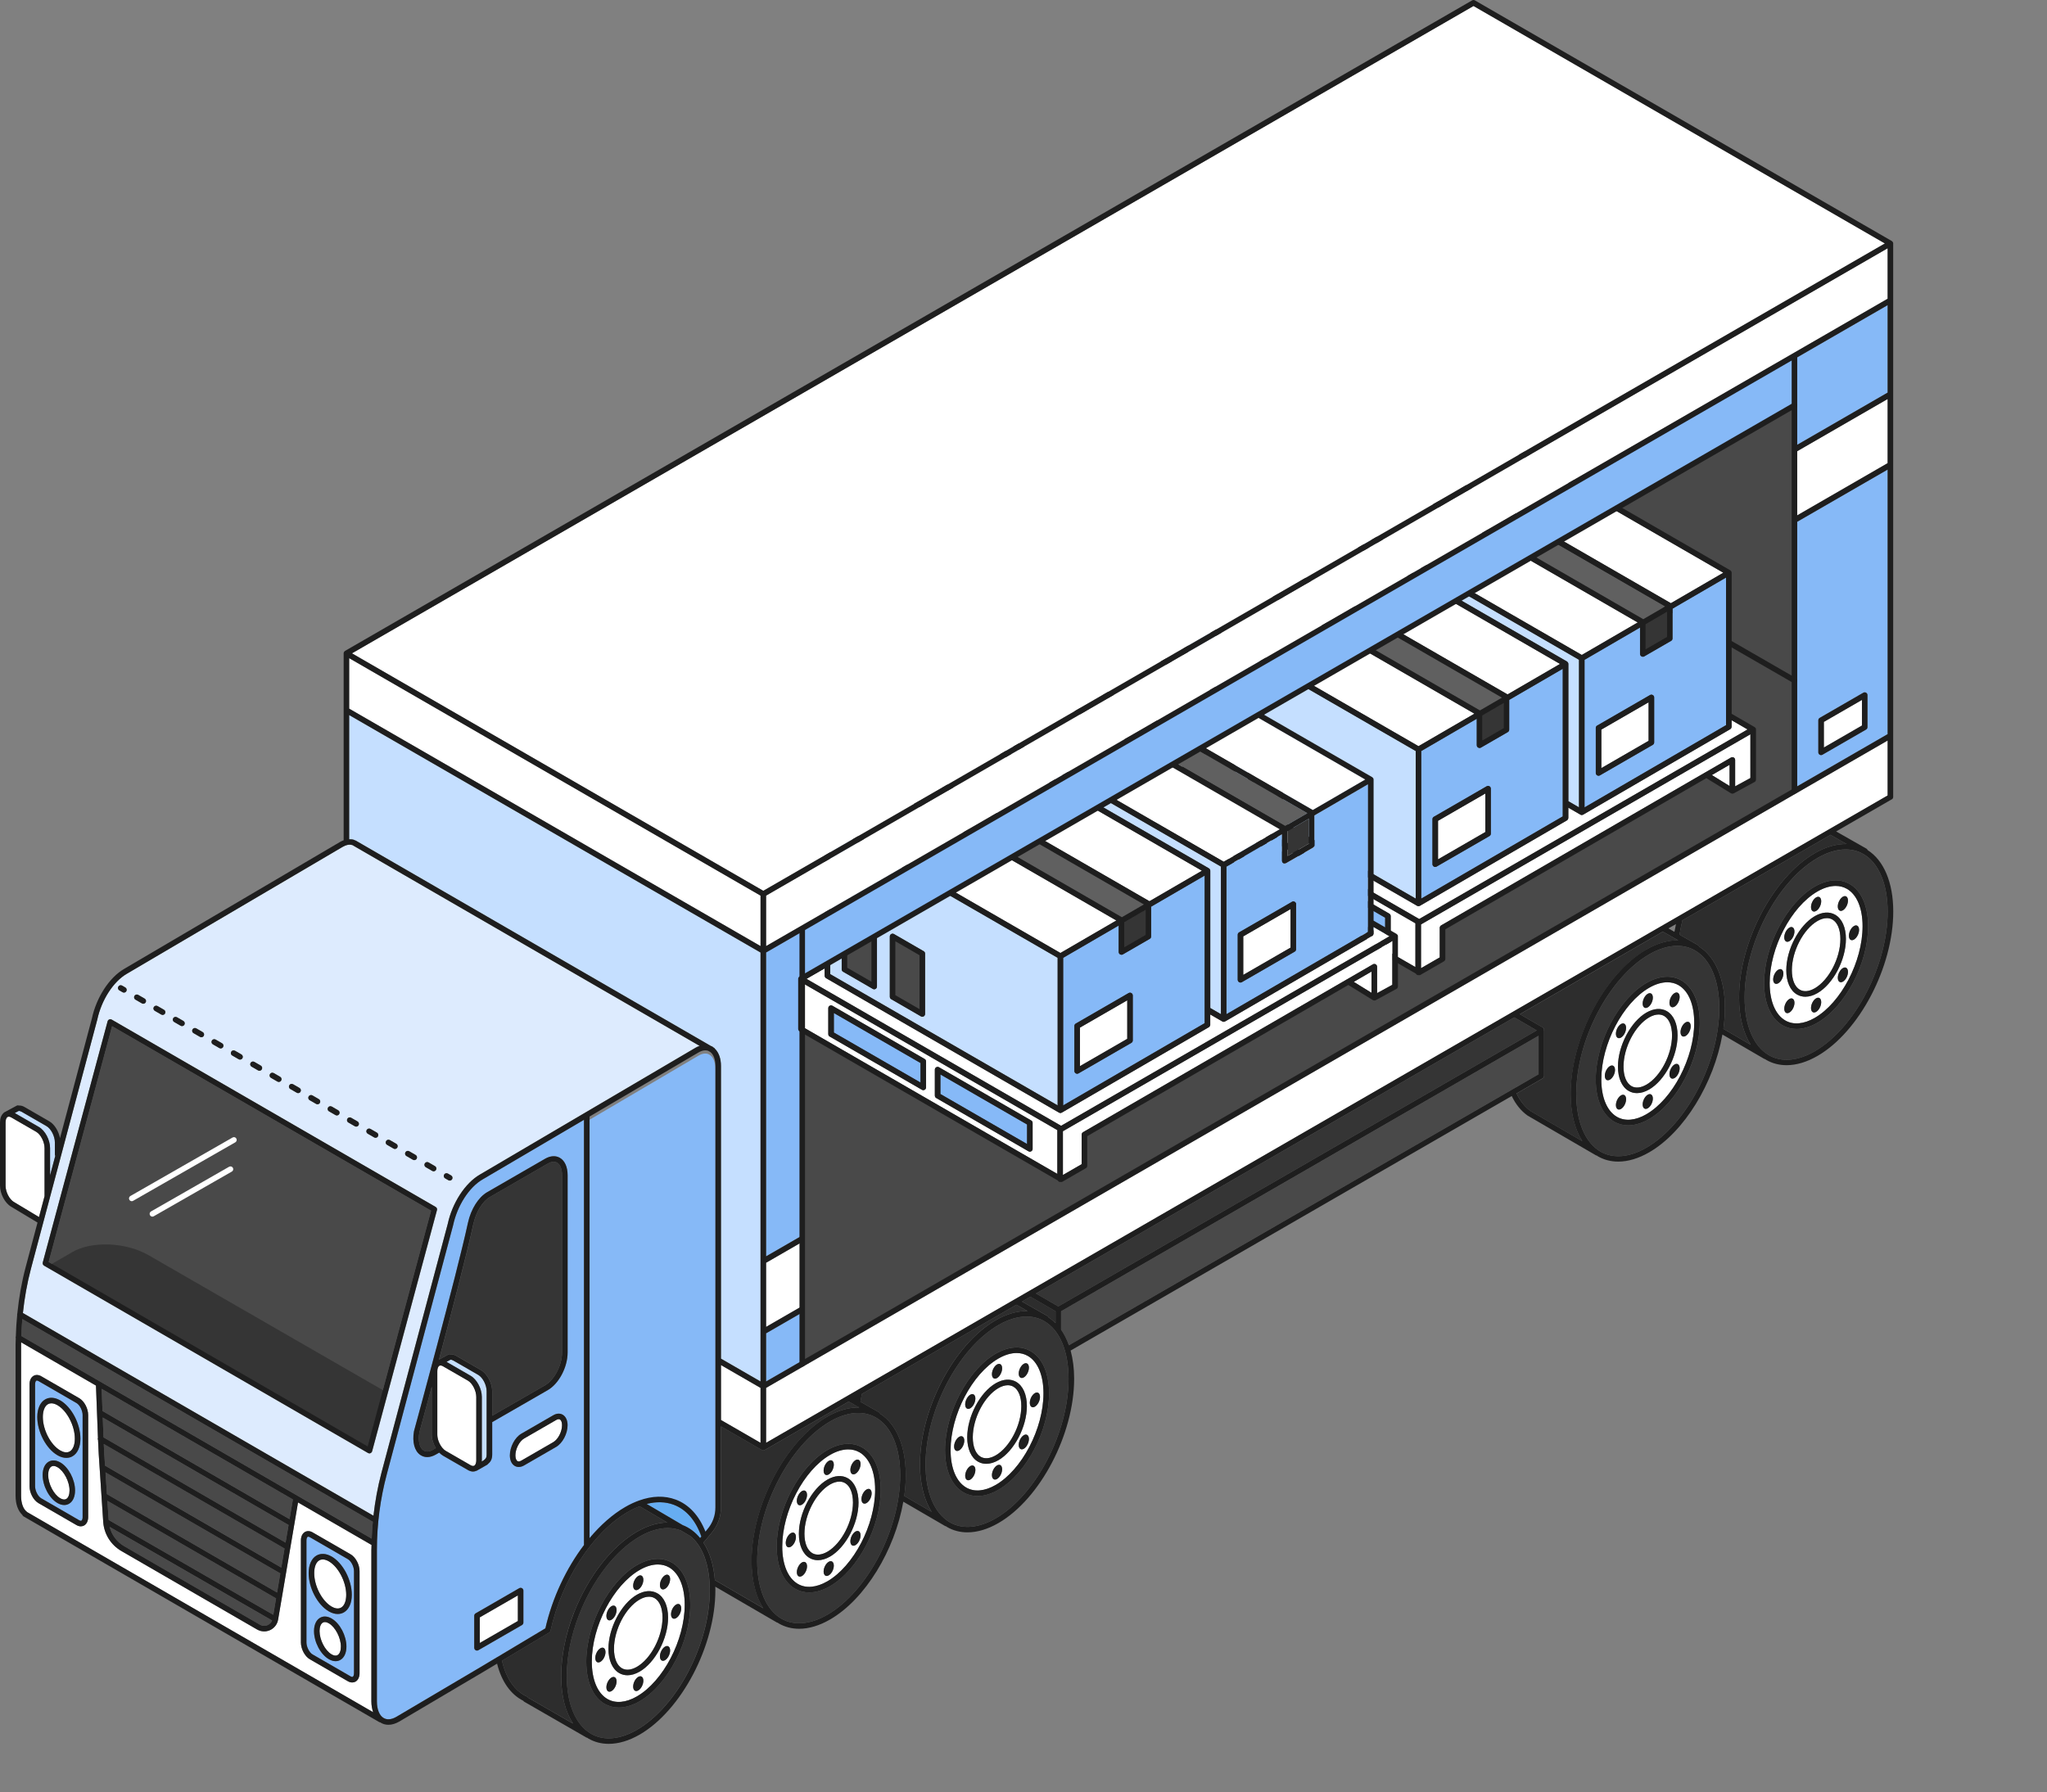 <?xml version="1.0" encoding="UTF-8"?>
<svg id="Ebene_1" xmlns="http://www.w3.org/2000/svg" viewBox="0 0 638.96 559.47">
  <rect x="0" y="0" width="638.96" height="559.47" fill="#808080" stroke="none"/>
  <defs>
    <style>
      .cls-1 {
        fill: #494949;
      }

      .cls-2 {
        fill: #2d2d2d;
      }

      .cls-3 {
        fill: #fff;
      }

      .cls-4 {
        fill: #1e1e1e;
      }

      .cls-5 {
        fill: #606060;
      }

      .cls-6 {
        fill: #66adf2;
      }

      .cls-7 {
        fill: #ddebfe;
      }

      .cls-8 {
        fill: #353535;
      }

      .cls-9 {
        fill: #86b9f7;
      }

      .cls-10 {
        fill: #c5dfff;
      }
    </style>
  </defs>
  <path class="cls-3" d="M316.32,432.92c-.52-.3-1.1-.45-1.74-.45-.9,0-1.89.3-2.92.89-4.42,2.55-8.01,9.45-8.01,15.38,0,2.95.91,5.17,2.48,6.08,1.25.72,2.9.57,4.66-.45,4.42-2.55,8.01-9.45,8.01-15.38,0-2.95-.91-5.17-2.48-6.08Z"/>
  <path class="cls-3" d="M174.78,443.17c-.12-.07-.25-.09-.38-.09-.31,0-.62.15-.81.26l-9.99,5.77c-1.47.85-2.72,3.26-2.72,5.27,0,.88.25,1.55.66,1.79.39.23.92,0,1.19-.16l9.99-5.77c1.47-.85,2.72-3.26,2.72-5.27,0-.88-.25-1.55-.66-1.79Z"/>
  <path class="cls-2" d="M179.14,503.53c4.39-11.27,11.74-20.74,19.66-25.31,3.3-1.91,6.51-2.85,9.47-2.89l-8.62-5.07c-1.2.46-2.42,1.04-3.66,1.75-10.93,6.31-20.63,21.22-24.15,37.1,0,0,0,0,0,0-.04.18-.14.33-.28.45-.02.01-.03.03-.05.04-.02.02-.04.04-.07.06l-14.75,8.83c1.24,5.51,3.98,9.48,7.77,11.18.17.08.29.2.37.35l14.01,8.06c-2.37-3.69-3.69-8.78-3.69-14.81s1.37-13.09,3.97-19.76Z"/>
  <path class="cls-3" d="M115.92,483.85c0-.5.04-1.01.05-1.51l-22.95-13.27-5.03,29.61s0,0,0,0l-1.19,6.98c-.24,1.42-1.17,2.64-2.47,3.25-.59.28-1.23.42-1.87.42-.76,0-1.53-.2-2.21-.59l-42.36-24.5c-3.3-1.91-5.42-5.32-5.68-9.13l-1.39-21.01c-.05-.79-.13-2.45-.22-4.51-.11-.22-.12-.47-.03-.7-.24-5.81-.54-14.22-.62-16.3l-23.36-13.51c0,.2-.02.39-.02.59v47.32c0,2.32.66,4.15,1.82,5.02.03.03.05.06.08.09l107.99,62.47c-.33-1-.55-2.12-.55-3.39v-47.32ZM27.52,473.61c0,1.22-.45,2.19-1.25,2.65-.32.18-.67.27-1.04.27-.44,0-.91-.13-1.36-.39l-11.87-6.86c-1.56-.9-2.78-3.2-2.78-5.24v-31.84c0-1.22.45-2.19,1.25-2.65.7-.4,1.57-.36,2.4.12l11.87,6.86c1.56.9,2.78,3.2,2.78,5.24v31.84ZM112.23,522.35c0,1.23-.45,2.19-1.25,2.65-.32.18-.67.27-1.04.27-.44,0-.91-.13-1.37-.39l-11.87-6.86h0c-1.56-.9-2.78-3.2-2.78-5.24v-31.84c0-1.22.45-2.19,1.25-2.65.7-.4,1.57-.36,2.4.12l11.87,6.85c1.56.9,2.78,3.2,2.78,5.24v31.84Z"/>
  <path class="cls-3" d="M146.04,431.02l-7.77-4.48c-.25-.14-.69-.33-1.05-.18l-.13.07c-.36.25-.58.88-.58,1.68v19.75c0,1.41.64,3.01,1.53,4.11,0,0,0,0,0,0,0,0,0,0,0,0,.34.42.71.76,1.1.99l7.77,4.48c.25.15.72.35,1.09.17l.09-.05c.37-.25.59-.88.59-1.69v-19.75c0-1.94-1.21-4.28-2.63-5.11Z"/>
  <polygon class="cls-3" points="149.76 512.95 161.65 506.09 161.65 498.09 149.76 504.95 149.76 512.95"/>
  <polygon class="cls-1" points="15.19 393.99 114.77 451.59 134.56 377.98 34.98 320.38 15.19 393.99"/>
  <path class="cls-8" d="M140.66,422.84c.55-.02,1.13.1,1.71.43l7.77,4.48c1.96,1.13,3.5,4.04,3.5,6.61v7.63l16.49-9.49c2.93-1.69,5.32-6.28,5.32-10.24v-55.38c0-1.91-.57-3.33-1.55-3.9-.98-.57-2.12-.15-2.9.3l-18.07,10.43c-2.28,1.32-4.36,4.7-5.16,8.42-1.92,8.88-6.73,27.35-10.73,42.35l2.94-1.6c.22-.12.47-.13.69-.05Z"/>
  <path class="cls-7" d="M139.75,382.14c1.39-6.55,5.43-12.77,10.04-15.43l67.37-39.63c.41-.24.82-.41,1.22-.55l-108.21-62.59s-.06-.05-.09-.08c-.05,0-.1,0-.14-.02-.85-.28-1.88-.08-2.98.55l-67.38,39.63c-4.21,2.43-7.92,8.19-9.23,14.34l-20.69,77.71c-1.21,4.55-2.03,9.19-2.52,13.86l109.42,63.29c.52-4.52,1.33-9.01,2.5-13.41l20.68-77.67ZM138.63,366.71c.24-.41.77-.56,1.18-.32l1,.58c.41.24.56.77.32,1.18-.16.28-.45.43-.75.43-.15,0-.3-.04-.43-.12l-1-.58c-.41-.24-.56-.77-.32-1.18ZM132.59,363.22c.24-.41.77-.56,1.18-.32l2.01,1.16c.41.24.56.77.32,1.18-.16.28-.45.43-.75.43-.15,0-.3-.04-.43-.12l-2.01-1.16c-.41-.24-.56-.77-.32-1.18ZM126.55,359.74c.24-.41.77-.56,1.18-.32l2.01,1.16c.41.24.56.77.32,1.18-.16.28-.45.43-.75.43-.15,0-.3-.04-.43-.12l-2.01-1.16c-.41-.24-.56-.77-.32-1.18ZM120.51,356.25c.24-.41.77-.56,1.18-.32l2.01,1.16c.41.24.56.77.32,1.18-.16.28-.45.43-.75.43-.15,0-.3-.04-.43-.12l-2.01-1.16c-.41-.24-.56-.77-.32-1.18ZM114.47,352.76c.24-.41.77-.56,1.18-.32l2.01,1.16c.41.24.56.77.32,1.18-.16.28-.45.43-.75.43-.15,0-.3-.04-.43-.12l-2.01-1.16c-.41-.24-.56-.77-.32-1.18ZM108.42,349.28c.24-.41.77-.56,1.18-.32l2.01,1.16c.41.24.56.77.32,1.18-.16.28-.45.43-.75.43-.15,0-.3-.04-.43-.12l-2.01-1.16c-.41-.24-.56-.77-.32-1.18ZM102.38,345.79c.24-.41.77-.56,1.18-.32l2.01,1.16c.41.24.56.77.32,1.18-.16.28-.45.43-.75.43-.15,0-.3-.04-.43-.12l-2.01-1.16c-.41-.24-.56-.77-.32-1.18ZM96.34,342.3c.24-.41.77-.56,1.18-.32l2.01,1.16c.41.24.56.77.32,1.18-.16.28-.45.43-.75.43-.15,0-.3-.04-.43-.12l-2.01-1.16c-.41-.24-.56-.77-.32-1.18ZM90.3,338.82c.24-.41.77-.56,1.18-.32l2.01,1.16c.41.24.56.77.32,1.18-.16.28-.45.43-.75.43-.15,0-.3-.04-.43-.12l-2.01-1.16c-.41-.24-.56-.77-.32-1.18ZM84.26,335.33c.24-.41.77-.56,1.18-.32l2.01,1.16c.41.24.56.77.32,1.18-.16.28-.45.43-.75.43-.15,0-.3-.04-.43-.12l-2.01-1.16c-.41-.24-.56-.77-.32-1.18ZM78.22,331.84c.24-.41.77-.56,1.18-.32l2.01,1.16c.41.24.56.77.32,1.18-.16.28-.45.43-.75.43-.15,0-.3-.04-.43-.12l-2.01-1.16c-.41-.24-.56-.77-.32-1.18ZM72.17,328.35c.24-.41.77-.56,1.18-.32l2.01,1.16c.41.24.56.77.32,1.18-.16.28-.45.43-.75.43-.15,0-.3-.04-.43-.12l-2.01-1.16c-.41-.24-.56-.77-.32-1.18ZM66.13,324.87c.24-.41.77-.56,1.18-.32l2.01,1.16c.41.24.56.77.32,1.18-.16.28-.45.43-.75.43-.15,0-.3-.04-.43-.12l-2.01-1.16c-.41-.24-.56-.77-.32-1.18ZM60.09,321.38c.24-.41.77-.56,1.18-.32l2.01,1.16c.41.24.56.77.32,1.18-.16.28-.45.43-.75.43-.15,0-.3-.04-.43-.12l-2.01-1.16c-.41-.24-.56-.77-.32-1.18ZM54.05,317.89c.24-.41.77-.56,1.18-.32l2.01,1.16c.41.24.56.77.32,1.18-.16.28-.45.43-.75.43-.15,0-.3-.04-.43-.12l-2.01-1.16c-.41-.24-.56-.77-.32-1.18ZM48.01,314.41c.24-.41.77-.56,1.18-.32l2.01,1.16c.41.24.56.77.32,1.18-.16.28-.45.43-.75.43-.15,0-.3-.04-.43-.12l-2.01-1.16c-.41-.24-.56-.77-.32-1.18ZM41.97,310.92c.24-.41.77-.56,1.18-.32l2.01,1.16c.41.24.56.77.32,1.18-.16.28-.45.43-.75.43-.15,0-.3-.04-.43-.12l-2.01-1.16c-.41-.24-.56-.77-.32-1.18ZM36.94,308.02c.24-.41.77-.56,1.18-.32l1,.58c.41.24.56.77.32,1.18-.16.28-.45.43-.75.43-.15,0-.3-.04-.43-.12l-1-.58c-.41-.24-.56-.77-.32-1.18ZM116.15,453.13s-.03.03-.03.05c-.02.05-.02.11-.05.16-.04.07-.11.11-.16.16-.04.04-.07.08-.11.11-.14.09-.3.16-.47.16,0,0,0,0,0,0h0s0,0,0,0c-.07,0-.15,0-.22-.03-.05-.01-.09-.05-.13-.07-.02-.01-.05,0-.08-.02l-101.14-58.5s-.03-.03-.05-.04c-.05-.03-.09-.07-.13-.12-.04-.04-.08-.08-.11-.12-.03-.05-.05-.1-.07-.15-.02-.05-.04-.1-.05-.15-.01-.05-.01-.11-.01-.16,0-.06,0-.12.01-.17,0-.02,0-.04,0-.06l20.25-75.34s.03-.06.05-.1c.01-.04.02-.08.04-.11.01-.02.03-.03.04-.05.03-.04.07-.08.1-.11.05-.05.09-.09.14-.12.04-.02.08-.04.12-.06.06-.03.12-.05.19-.06.04,0,.09,0,.13,0,.06,0,.13,0,.19.01.02,0,.04,0,.06,0,.04.01.07.04.1.05.04.01.07.02.11.04l101.14,58.5s.03.03.05.04c.05.03.09.07.13.12.04.04.08.08.11.12.03.05.05.1.07.15.02.05.04.1.05.15.01.05.01.11.01.16,0,.06,0,.12-.01.17,0,.02,0,.04,0,.06l-20.25,75.34Z"/>
  <path class="cls-8" d="M134.77,432.93c-2.22,8.27-3.83,14.13-3.87,14.3-.44,2.56.04,4.73,1.26,5.59,1,.7,2.2.27,3.04-.21l.84-.48c-.77-1.28-1.27-2.82-1.27-4.26v-14.93Z"/>
  <path class="cls-10" d="M149.27,429.25l-7.77-4.48c-.35-.2-.67-.28-.93-.23l-1.19.65,7.52,4.34c1.96,1.13,3.5,4.04,3.5,6.61v19.75c0,.14-.03.26-.04.4l.56-.32c.68-.49.98-.84.98-1.85v-19.75c0-1.95-1.21-4.29-2.63-5.11Z"/>
  <path class="cls-9" d="M182.29,482.36v-132.76l-31.63,18.6c-4.21,2.43-7.92,8.19-9.23,14.34l-20.69,77.71c-2.05,7.69-3.09,15.63-3.09,23.59v47.32c0,2.54.77,4.45,2.12,5.22,1.08.62,2.45.49,3.97-.39l26.43-15.62,5.05-3.02s0,0,0,0l15.02-8.99c2.17-9.55,6.53-18.73,12.05-26.01ZM146.04,458.95l-7.77-4.48c-.42-.24-.81-.57-1.17-.95l-1.03.59c-.94.54-1.86.81-2.72.81-.79,0-1.52-.23-2.17-.68-1.81-1.26-2.54-4.02-1.96-7.39.15-.57,13.36-48.87,16.85-65.08.91-4.23,3.26-7.98,5.99-9.55l18.07-10.43c1.66-.96,3.31-1.07,4.63-.3,1.54.89,2.42,2.86,2.42,5.4v55.38c0,4.58-2.72,9.74-6.19,11.74l-17.35,9.99v10.12c0,1.58-.6,2.37-1.34,2.97-.07.1-.16.18-.27.24l-.14.08s-.03.03-.05.04c-.01.01-.03,0-.05.02l-2.82,1.6s-.04.04-.06.05c-.03.02-.07.02-.1.04l-.06.03s-.04,0-.06.02c-.32.14-.65.24-1.01.24-.53,0-1.09-.16-1.64-.48ZM163.38,506.59c0,.31-.17.6-.43.75l-13.62,7.86c-.13.08-.28.12-.43.12s-.3-.04-.43-.12c-.27-.16-.43-.44-.43-.75v-10c0-.31.17-.6.43-.75l13.62-7.86c.27-.15.6-.15.87,0,.27.16.43.44.43.75v10ZM161.92,458c-.44,0-.86-.11-1.24-.33-.97-.56-1.53-1.76-1.53-3.29,0-2.64,1.57-5.61,3.58-6.77l9.99-5.77c1.03-.6,2.07-.66,2.92-.16.97.56,1.53,1.76,1.53,3.29,0,2.64-1.57,5.61-3.58,6.77l-9.99,5.77c-.57.33-1.14.49-1.68.49Z"/>
  <path class="cls-2" d="M310.79,412.19c3.45-1.99,6.83-2.93,9.95-2.86l-3.48-1.98-48.24,27.85c-.17.81-.32,1.63-.45,2.44l5.8,3.3c.18.1.3.27.37.45,5.07,3.24,7.99,10.17,7.99,19.18,0,2.13-.16,4.3-.47,6.48l8.55,4.97c-2.35-3.69-3.65-8.76-3.65-14.76,0-17.33,10.6-37.55,23.63-45.07Z"/>
  <path class="cls-8" d="M273.42,442.56c-1.66-.96-3.52-1.43-5.53-1.43-2.73,0-5.72.89-8.78,2.66-12.55,7.25-22.76,26.79-22.76,43.57,0,8.66,2.76,15.23,7.58,18.01,3.93,2.27,9.01,1.83,14.31-1.23,12.55-7.25,22.76-26.79,22.76-43.57,0-8.66-2.76-15.22-7.58-18.01ZM259.11,495.2c-2.25,1.3-4.48,1.96-6.54,1.96-1.57,0-3.05-.38-4.38-1.15-3.65-2.11-5.75-6.91-5.75-13.18,0-11.57,7.09-25.08,15.8-30.11,3.97-2.29,7.85-2.58,10.92-.81,3.65,2.11,5.75,6.91,5.75,13.18,0,11.57-7.09,25.08-15.8,30.11Z"/>
  <path class="cls-3" d="M208.85,489.35c-1.05-.61-2.24-.91-3.52-.91-1.76,0-3.69.58-5.67,1.72-8.23,4.75-14.93,17.59-14.93,28.6,0,5.63,1.78,9.89,4.88,11.68,2.51,1.45,5.77,1.16,9.19-.81,8.23-4.75,14.93-17.58,14.93-28.6,0-5.63-1.78-9.89-4.88-11.68ZM199.23,492.02c.88-.51,1.59.03,1.59,1.2s-.71,2.53-1.59,3.03c-.88.51-1.59-.03-1.59-1.2s.71-2.53,1.59-3.03ZM189.75,502.73c.62-1.18,1.63-1.77,2.25-1.3.62.47.62,1.81,0,2.99-.62,1.18-1.63,1.77-2.25,1.3-.62-.47-.62-1.81,0-2.99ZM187.41,518.83c-.88.51-1.59-.03-1.59-1.2s.71-2.53,1.59-3.03c.88-.51,1.59.03,1.59,1.2s-.71,2.53-1.59,3.03ZM192,526.71c-.62,1.18-1.63,1.76-2.25,1.3-.62-.47-.62-1.81,0-2.99.62-1.18,1.63-1.76,2.25-1.3.62.47.62,1.81,0,2.99ZM199.23,527.77c-.88.51-1.59-.03-1.59-1.2s.71-2.53,1.59-3.03c.88-.51,1.59.03,1.59,1.2s-.71,2.53-1.59,3.03ZM199.66,521.9c-1.3.75-2.59,1.13-3.79,1.13-.93,0-1.81-.23-2.6-.68-2.13-1.23-3.35-3.99-3.35-7.58,0-6.48,3.98-14.05,8.88-16.88,2.31-1.33,4.58-1.49,6.39-.44,2.13,1.23,3.35,3.99,3.35,7.58,0,6.48-3.98,14.06-8.88,16.88ZM208.71,517.06c-.62,1.18-1.63,1.76-2.25,1.3-.62-.47-.62-1.81,0-2.99.62-1.18,1.63-1.77,2.25-1.3.62.47.62,1.81,0,2.99ZM208.71,494.78c-.62,1.18-1.63,1.76-2.25,1.3-.62-.47-.62-1.81,0-2.99.62-1.18,1.63-1.77,2.25-1.3s.62,1.81,0,2.99ZM211.05,500.95c.88-.51,1.59.03,1.59,1.2s-.71,2.53-1.59,3.03c-.88.51-1.59-.03-1.59-1.2s.71-2.53,1.59-3.03Z"/>
  <path class="cls-2" d="M319.01,406.35l7.92,4.5c.18.1.3.27.37.45.78.5,1.5,1.1,2.18,1.76v-3.69l-7.86-4.54-2.61,1.51Z"/>
  <path class="cls-3" d="M268.29,453.42c-1.05-.61-2.24-.91-3.51-.91-1.76,0-3.69.58-5.67,1.72-8.23,4.75-14.93,17.59-14.93,28.61,0,5.63,1.78,9.88,4.88,11.67,2.51,1.45,5.77,1.16,9.19-.81,8.23-4.75,14.93-17.59,14.93-28.61,0-5.63-1.78-9.89-4.88-11.68ZM258.68,456.09c.88-.51,1.59.03,1.59,1.2s-.71,2.53-1.59,3.03c-.88.51-1.59-.03-1.59-1.2s.71-2.53,1.59-3.03ZM249.2,466.8c.62-1.18,1.62-1.76,2.25-1.3.62.47.62,1.81,0,2.99-.62,1.18-1.63,1.76-2.25,1.3-.62-.47-.62-1.81,0-2.99ZM246.86,482.9c-.88.51-1.59-.03-1.59-1.2s.71-2.53,1.59-3.03c.88-.51,1.59.03,1.59,1.2s-.71,2.53-1.59,3.03ZM251.44,490.78c-.62,1.18-1.63,1.77-2.25,1.3-.62-.47-.62-1.81,0-2.99.62-1.18,1.62-1.77,2.25-1.3.62.47.62,1.81,0,2.99ZM258.68,491.84c-.88.51-1.59-.03-1.59-1.2s.71-2.53,1.59-3.03c.88-.51,1.59.03,1.59,1.2s-.71,2.53-1.59,3.03ZM259.11,485.97c-1.3.75-2.59,1.13-3.79,1.13-.93,0-1.81-.23-2.6-.68-2.13-1.23-3.35-3.99-3.35-7.58,0-6.48,3.98-14.06,8.88-16.88,2.31-1.33,4.58-1.49,6.39-.45,2.13,1.23,3.35,3.99,3.35,7.58,0,6.48-3.98,14.06-8.88,16.88ZM268.15,481.13c-.62,1.18-1.63,1.76-2.25,1.3-.62-.47-.62-1.81,0-2.99.62-1.18,1.63-1.76,2.25-1.3.62.47.62,1.81,0,2.99ZM268.15,458.85c-.62,1.18-1.63,1.77-2.25,1.3-.62-.47-.62-1.81,0-2.99.62-1.18,1.63-1.77,2.25-1.3.62.47.62,1.81,0,2.99ZM270.49,465.02c.88-.51,1.59.03,1.59,1.2s-.71,2.53-1.59,3.03-1.59-.03-1.59-1.2.71-2.53,1.59-3.03Z"/>
  <polygon class="cls-8" points="479.68 321.7 472.68 317.63 323.35 403.84 330.34 407.88 479.68 321.7"/>
  <path class="cls-8" d="M215.45,479.55l-2.94-1.73c-1.28-.49-2.65-.75-4.09-.75-2.72,0-5.69.87-8.76,2.64-7.59,4.38-14.66,13.52-18.91,24.44-2.52,6.47-3.85,13.09-3.85,19.13,0,8.66,2.76,15.23,7.58,18.01,3.93,2.27,9.01,1.83,14.31-1.22,12.55-7.25,22.76-26.79,22.76-43.57,0-6.01-1.31-11.03-3.8-14.5-.69-.96-1.47-1.77-2.31-2.45ZM199.66,531.13c-2.25,1.3-4.48,1.96-6.54,1.96-1.57,0-3.05-.38-4.38-1.15-3.65-2.11-5.74-6.91-5.74-13.18,0-11.57,7.09-25.08,15.8-30.11,3.97-2.29,7.85-2.58,10.92-.81,3.65,2.11,5.74,6.91,5.74,13.18,0,11.57-7.09,25.08-15.8,30.11Z"/>
  <path class="cls-2" d="M258.24,442.29c3.45-1.99,6.83-2.93,9.96-2.86l-.64-.37s-.06,0-.09,0c-.25-.04-.45-.18-.59-.38l-1.95-1.11-26.23,15.14s-.03,0-.04.01c-.12.06-.25.11-.39.11s-.27-.04-.39-.11c-.01,0-.03,0-.04-.01l-12.78-7.38v25.26c0,2.97-1.07,5.84-3.02,8.08-.13.15-.36.44-.64.78-.73.9-1.35,1.65-1.82,2.16,1.99,3.05,3.21,7.04,3.59,11.71l15.11,8.79c-2.35-3.69-3.65-8.76-3.65-14.75,0-17.33,10.6-37.55,23.63-45.07Z"/>
  <path class="cls-3" d="M267.06,436.34l-.38.22.31.18c.02-.13.05-.26.07-.4Z"/>
  <path class="cls-3" d="M263.77,463.01c-.52-.3-1.1-.45-1.74-.45-.9,0-1.89.3-2.92.89-4.42,2.55-8.01,9.45-8.01,15.38,0,2.95.91,5.17,2.48,6.08,1.26.72,2.91.56,4.66-.45,4.42-2.55,8.01-9.45,8.01-15.38,0-2.95-.91-5.17-2.48-6.08Z"/>
  <path class="cls-3" d="M204.32,498.94c-.52-.3-1.1-.45-1.74-.45-.9,0-1.9.3-2.92.89-4.42,2.55-8.01,9.45-8.01,15.38,0,2.95.91,5.17,2.49,6.08,1.25.72,2.91.56,4.66-.45,4.42-2.55,8.01-9.45,8.01-15.38,0-2.95-.91-5.17-2.48-6.08Z"/>
  <path class="cls-10" d="M15.63,358.45v8.51l1.62-6.09c-.07-.13-.12-.26-.12-.42v-3.77c0-1.94-1.21-4.28-2.63-5.11l-7.77-4.48c-.35-.2-.67-.28-.93-.23l-1.19.64,7.52,4.34c1.96,1.13,3.5,4.04,3.5,6.61Z"/>
  <path class="cls-6" d="M210.31,469.8c-2.56-.96-5.42-1.04-8.45-.26l11.24,6.61c2.05.79,3.88,2.14,5.43,4.03.13-.15.26-.29.4-.46-1.74-5.01-4.71-8.44-8.61-9.91Z"/>
  <path class="cls-9" d="M108.58,486.77l-11.87-6.86c-.13-.08-.46-.23-.67-.12-.18.1-.38.46-.38,1.15v31.84c0,1.4.9,3.15,1.92,3.74l11.87,6.85c.13.08.46.25.67.12.18-.1.38-.46.38-1.15v-31.84c0-1.4-.9-3.15-1.92-3.74ZM106.25,518.22c-.46.27-.97.4-1.51.4-.67,0-1.39-.21-2.1-.62-2.6-1.5-4.63-5.35-4.63-8.77,0-1.94.69-3.45,1.88-4.15,1.04-.61,2.33-.52,3.61.22,2.6,1.5,4.63,5.35,4.63,8.77,0,1.94-.69,3.45-1.88,4.15ZM107.34,503.4c-.59.34-1.25.51-1.94.51-.88,0-1.82-.27-2.77-.82-3.53-2.04-6.3-7.29-6.3-11.95,0-2.59.9-4.59,2.46-5.49,1.34-.77,3.02-.67,4.7.31,3.53,2.04,6.3,7.29,6.3,11.95,0,2.59-.9,4.59-2.46,5.49Z"/>
  <path class="cls-1" d="M116.38,475.09s-.05,0-.07-.02L6.96,411.82c-.15,1.76-.25,3.52-.29,5.29l109.37,63.26c.07-1.76.18-3.52.35-5.28Z"/>
  <path class="cls-9" d="M220.72,478.53c1.67-1.93,2.59-4.39,2.59-6.94v-137.79c0-2.03-.58-3.56-1.57-4.33l-.67-.39c-.86-.31-1.9-.16-3.04.5l-34.01,20.01v131.6c3.4-4.06,7.17-7.41,11.1-9.68,1.48-.85,2.94-1.53,4.37-2.05,0,0,0,0,.01,0,4.08-1.46,7.96-1.57,11.41-.28,4.13,1.56,7.31,5.01,9.27,10,.23-.28.42-.52.53-.65Z"/>
  <polygon class="cls-3" points="225.05 443.33 237.4 450.46 237.4 433.31 225.05 426.18 225.05 443.33"/>
  <polygon class="cls-3" points="237.4 279.61 108.99 205.48 108.99 221.24 237.4 295.37 237.4 279.61"/>
  <polygon class="cls-1" points="86.18 499.02 33.52 468.56 33.92 474.54 85.31 504.15 86.18 499.02"/>
  <path class="cls-10" d="M110.71,262.33c.11.01.23.05.33.11l110.87,64.13c.14.06.3.09.43.17.12.07.2.18.31.26l.2.12c.13.07.22.18.29.3,1.2,1.16,1.9,3.03,1.9,5.39v91.37l12.35,7.13v-133.93l-128.41-74.14v38.78c.51-.02,1.02.02,1.49.17.09.03.16.08.24.13Z"/>
  <path class="cls-3" d="M13.9,373.46v-15.01c0-1.94-1.21-4.29-2.63-5.11l-7.77-4.48c-.24-.14-.69-.33-1.06-.18l-.13.07c-.36.25-.58.88-.58,1.68v19.75c0,1.94,1.2,4.28,2.63,5.11l7.8,4.69,1.73-6.51Z"/>
  <path class="cls-3" d="M17.94,438.71c-.52-.3-1.2-.59-1.89-.59-.36,0-.73.08-1.08.28-1.01.58-1.59,2.04-1.59,3.99,0,4.03,2.44,8.72,5.43,10.45.8.46,1.97.89,2.97.31,1.01-.58,1.59-2.04,1.59-3.99,0-4.03-2.44-8.72-5.43-10.45Z"/>
  <path class="cls-1" d="M38.76,482.74l42.36,24.5c.77.44,1.67.48,2.48.11.62-.29,1.09-.8,1.33-1.41l-50.69-29.21c.63,2.51,2.24,4.7,4.53,6.02Z"/>
  <path class="cls-3" d="M17.94,458.07c-.34-.2-.79-.39-1.23-.39-.22,0-.44.05-.65.17-.64.37-1.02,1.36-1.02,2.64,0,2.76,1.72,6.09,3.76,7.27.52.3,1.26.58,1.88.22.64-.37,1.02-1.36,1.02-2.64,0-2.76-1.72-6.09-3.77-7.27Z"/>
  <path class="cls-3" d="M102.64,487.45c-.52-.3-1.2-.59-1.89-.59-.36,0-.73.08-1.08.28-1.01.58-1.59,2.04-1.59,3.99,0,4.03,2.44,8.72,5.43,10.45.8.46,1.96.89,2.97.31,1.01-.58,1.59-2.04,1.59-3.99,0-4.03-2.44-8.72-5.43-10.45Z"/>
  <path class="cls-3" d="M102.64,506.81c-.34-.2-.79-.39-1.23-.39-.22,0-.44.05-.65.17-.64.37-1.02,1.36-1.02,2.64,0,2.76,1.72,6.09,3.76,7.27.51.3,1.26.58,1.88.22.64-.37,1.02-1.36,1.02-2.64,0-2.76-1.72-6.09-3.76-7.27Z"/>
  <path class="cls-9" d="M23.88,438.03l-11.87-6.86c-.1-.06-.31-.16-.49-.16-.06,0-.12.01-.17.04-.18.1-.38.46-.38,1.15v31.84c0,1.4.89,3.15,1.92,3.74l11.87,6.86c.13.08.46.24.67.12.18-.1.38-.46.38-1.15v-31.84c0-1.4-.89-3.15-1.92-3.74ZM21.55,469.48c-.46.27-.97.4-1.51.4-.67,0-1.39-.21-2.1-.62-2.6-1.5-4.63-5.35-4.63-8.77,0-1.94.69-3.45,1.88-4.14,1.04-.6,2.32-.52,3.61.22,2.6,1.5,4.63,5.35,4.63,8.77,0,1.94-.69,3.45-1.88,4.15ZM22.64,454.66c-.59.34-1.25.51-1.94.51-.88,0-1.82-.27-2.77-.82-3.53-2.04-6.3-7.29-6.3-11.95,0-2.59.9-4.59,2.46-5.49,1.34-.77,3.01-.67,4.7.31,3.53,2.04,6.3,7.29,6.3,11.95,0,2.59-.9,4.59-2.46,5.49Z"/>
  <path class="cls-1" d="M91.43,468.14l-59.69-34.53c.06,1.55.15,4.09.25,6.9l58.4,33.78,1.05-6.15Z"/>
  <polygon class="cls-1" points="87.5 491.23 32.93 459.66 33.38 466.48 86.49 497.2 87.5 491.23"/>
  <path class="cls-1" d="M88.82,483.44l-56.43-32.64c.06,1.44.12,2.58.16,3.18l.24,3.59,55.02,31.83,1.01-5.96Z"/>
  <path class="cls-1" d="M90.07,476.11l-58.01-33.55c.08,2.14.17,4.3.24,6.19l56.83,32.87.94-5.51Z"/>
  <polygon class="cls-3" points="250.68 387.57 239.13 394.24 239.13 414.27 250.68 407.6 250.68 387.57"/>
  <polygon class="cls-3" points="559.83 141.54 559.83 161.57 589.22 144.59 589.22 124.57 559.83 141.54"/>
  <path class="cls-1" d="M480.26,323.37l-149.05,86.01v5.75c.99,1.41,1.8,3.04,2.44,4.87l146.61-84.6v-12.03Z"/>
  <path class="cls-3" d="M567.33,278.31c-8.23,4.75-14.93,17.58-14.93,28.6,0,5.63,1.78,9.89,4.88,11.68,2.51,1.45,5.77,1.16,9.19-.81,8.23-4.75,14.93-17.59,14.93-28.61,0-5.63-1.78-9.88-4.88-11.67-1.05-.61-2.24-.91-3.52-.91-1.76,0-3.69.58-5.67,1.72ZM566.89,280.17c.88-.51,1.59.03,1.59,1.2s-.71,2.53-1.59,3.03-1.59-.03-1.59-1.2.71-2.53,1.59-3.03ZM557.42,290.88c.62-1.18,1.63-1.76,2.25-1.3.62.47.62,1.81,0,2.99-.62,1.18-1.63,1.77-2.25,1.3-.62-.47-.62-1.81,0-2.99ZM555.08,306.99c-.88.51-1.59-.03-1.59-1.2s.71-2.53,1.59-3.03c.88-.51,1.59.03,1.59,1.2s-.71,2.53-1.59,3.03ZM559.66,314.86c-.62,1.18-1.63,1.77-2.25,1.3-.62-.47-.62-1.81,0-2.99.62-1.18,1.63-1.76,2.25-1.3.62.47.62,1.81,0,2.99ZM566.89,315.92c-.88.51-1.59-.03-1.59-1.2s.71-2.53,1.59-3.03c.88-.51,1.59.03,1.59,1.2s-.71,2.53-1.59,3.03ZM576.37,305.21c-.62,1.18-1.63,1.77-2.25,1.3-.62-.47-.62-1.81,0-2.99.62-1.18,1.63-1.77,2.25-1.3.62.47.62,1.81,0,2.99ZM578.71,289.11c.88-.51,1.59.03,1.59,1.2s-.71,2.53-1.59,3.03c-.88.51-1.59-.03-1.59-1.2s.71-2.53,1.59-3.03ZM574.13,281.23c.62-1.18,1.63-1.77,2.25-1.3.62.47.62,1.81,0,2.99-.62,1.18-1.63,1.77-2.25,1.3-.62-.47-.62-1.81,0-2.99ZM576.2,293.17c0,6.48-3.98,14.06-8.87,16.88-1.3.75-2.59,1.13-3.79,1.13-.93,0-1.81-.23-2.6-.68-2.13-1.23-3.35-3.99-3.35-7.58,0-6.48,3.98-14.06,8.88-16.88,2.31-1.33,4.58-1.49,6.39-.45,2.13,1.23,3.35,3.99,3.35,7.58Z"/>
  <path class="cls-3" d="M519.44,317.19c-.52-.3-1.1-.45-1.74-.45-.9,0-1.89.3-2.92.89-4.42,2.55-8.01,9.45-8.01,15.38,0,2.95.9,5.16,2.48,6.08,1.25.73,2.91.57,4.66-.45,4.42-2.55,8.01-9.45,8.01-15.38,0-2.95-.9-5.17-2.48-6.08Z"/>
  <path class="cls-8" d="M325.97,412.47c-1.66-.96-3.53-1.44-5.53-1.44-2.73,0-5.72.89-8.78,2.66-12.55,7.25-22.76,26.79-22.76,43.57,0,8.66,2.76,15.23,7.58,18.01,3.93,2.27,9.01,1.84,14.31-1.22,12.55-7.25,22.76-26.79,22.76-43.57,0-8.66-2.76-15.23-7.58-18.01ZM311.66,465.11c-2.25,1.3-4.48,1.96-6.54,1.96-1.57,0-3.05-.38-4.38-1.15-3.65-2.11-5.75-6.91-5.75-13.18,0-11.57,7.09-25.08,15.8-30.11,3.97-2.3,7.85-2.58,10.92-.81,3.65,2.11,5.75,6.91,5.75,13.18,0,11.57-7.09,25.08-15.8,30.11Z"/>
  <path class="cls-3" d="M523.96,307.59c-1.05-.61-2.24-.91-3.52-.91-1.76,0-3.69.58-5.67,1.72-8.23,4.75-14.93,17.59-14.93,28.61,0,5.63,1.78,9.89,4.88,11.68,2.51,1.45,5.77,1.16,9.19-.81,8.23-4.75,14.93-17.59,14.93-28.61,0-5.63-1.78-9.88-4.88-11.67ZM514.34,310.27c.88-.51,1.59.03,1.59,1.2s-.71,2.53-1.59,3.03c-.88.51-1.59-.03-1.59-1.2s.71-2.53,1.59-3.03ZM504.87,320.97c.62-1.18,1.63-1.76,2.25-1.3.62.47.62,1.81,0,2.99-.62,1.18-1.63,1.76-2.25,1.3-.62-.47-.62-1.81,0-2.99ZM502.53,337.08c-.88.51-1.59-.03-1.59-1.2s.71-2.53,1.59-3.03c.88-.51,1.59.03,1.59,1.2s-.71,2.53-1.59,3.03ZM507.11,344.95c-.62,1.18-1.63,1.76-2.25,1.3-.62-.47-.62-1.81,0-2.99.62-1.18,1.63-1.77,2.25-1.3.62.47.62,1.81,0,2.99ZM514.34,346.01c-.88.51-1.59-.03-1.59-1.2s.71-2.53,1.59-3.03c.88-.51,1.59.03,1.59,1.2s-.71,2.53-1.59,3.03ZM514.78,340.14c-1.3.75-2.59,1.13-3.79,1.13-.93,0-1.81-.23-2.6-.68-2.13-1.23-3.35-3.99-3.35-7.58,0-6.48,3.98-14.06,8.88-16.88,2.31-1.33,4.57-1.49,6.39-.45,2.13,1.23,3.35,3.99,3.35,7.58,0,6.48-3.98,14.06-8.87,16.88ZM523.82,335.3c-.62,1.18-1.63,1.77-2.25,1.3-.62-.47-.62-1.81,0-2.99.62-1.18,1.63-1.77,2.25-1.3.62.47.62,1.81,0,2.99ZM523.82,313.02c-.62,1.18-1.63,1.76-2.25,1.3-.62-.47-.62-1.81,0-2.99.62-1.18,1.63-1.77,2.25-1.3.62.47.62,1.81,0,2.99ZM526.16,319.2c.88-.51,1.59.03,1.59,1.2s-.71,2.53-1.59,3.03c-.88.51-1.59-.03-1.59-1.2s.71-2.53,1.59-3.03Z"/>
  <path class="cls-8" d="M567.33,267.87c-12.55,7.25-22.76,26.79-22.76,43.57,0,8.66,2.76,15.22,7.58,18.01,3.94,2.27,9.01,1.84,14.31-1.22,12.55-7.25,22.76-26.79,22.76-43.57,0-8.66-2.76-15.23-7.58-18.01-1.66-.96-3.53-1.44-5.53-1.44-2.73,0-5.72.89-8.78,2.66ZM583.12,289.18c0,11.57-7.09,25.08-15.8,30.11-2.25,1.3-4.48,1.96-6.54,1.96-1.57,0-3.05-.38-4.38-1.15-3.65-2.11-5.74-6.91-5.74-13.18,0-11.57,7.09-25.08,15.8-30.11,3.97-2.3,7.85-2.58,10.92-.81,3.65,2.11,5.74,6.91,5.74,13.18Z"/>
  <path class="cls-8" d="M529.09,296.74c-1.66-.96-3.53-1.44-5.53-1.44-2.73,0-5.72.89-8.78,2.66-12.55,7.25-22.76,26.79-22.76,43.57,0,8.66,2.76,15.23,7.58,18.01,3.93,2.27,9.01,1.84,14.31-1.22,12.55-7.25,22.76-26.79,22.76-43.57,0-8.66-2.76-15.23-7.58-18.01ZM514.78,349.37c-2.25,1.3-4.48,1.96-6.54,1.96-1.57,0-3.05-.38-4.38-1.15-3.65-2.11-5.74-6.91-5.74-13.18,0-11.57,7.09-25.08,15.8-30.11,3.97-2.29,7.85-2.58,10.92-.81,3.65,2.11,5.74,6.91,5.74,13.18,0,11.57-7.09,25.08-15.8,30.11Z"/>
  <path class="cls-3" d="M570.25,286.65c-.9,0-1.89.3-2.92.89-4.42,2.55-8.01,9.45-8.01,15.38,0,2.95.9,5.17,2.48,6.08,1.26.73,2.91.57,4.66-.44,4.42-2.55,8.01-9.45,8.01-15.38,0-2.95-.9-5.17-2.48-6.08-.52-.3-1.1-.45-1.74-.45Z"/>
  <polygon class="cls-9" points="250.68 290.71 239.13 297.38 239.13 392.24 250.68 385.57 250.68 290.71"/>
  <polygon class="cls-9" points="559.83 112.24 559.83 139.54 589.22 122.57 589.22 95.27 559.83 112.24"/>
  <path class="cls-9" d="M559.83,163.57v82.6l29.4-16.97v-82.6l-29.4,16.97ZM582.93,227.01c0,.31-.17.6-.43.75l-13.62,7.86c-.13.08-.28.12-.43.12s-.3-.04-.43-.12c-.27-.15-.43-.44-.43-.75v-10c0-.31.17-.6.43-.75l13.62-7.86c.27-.16.6-.16.87,0,.27.15.43.44.43.75v10Z"/>
  <polygon class="cls-9" points="250.68 409.6 239.13 416.27 239.13 431.3 250.68 424.64 250.68 409.6"/>
  <path class="cls-2" d="M513.91,296.46c3.45-1.99,6.83-2.93,9.96-2.86l-1.03-.59s-.01,0-.02,0l-3.76-2.14-44.64,25.77,7.15,4.16c.34.2.48.58.39.95,0,.05.04.09.04.14v14.03c0,.31-.16.6-.43.75l-8.18,4.72c1.13,2.4,2.63,4.28,4.47,5.56l16.09,9.36c-2.35-3.69-3.65-8.76-3.65-14.76,0-17.33,10.6-37.55,23.63-45.07Z"/>
  <path class="cls-3" d="M320.84,423.33c-1.05-.61-2.24-.91-3.51-.91-1.76,0-3.69.58-5.67,1.72-8.23,4.75-14.93,17.59-14.93,28.61,0,5.63,1.78,9.88,4.88,11.67,2.51,1.45,5.77,1.16,9.19-.81,8.23-4.75,14.93-17.59,14.93-28.61,0-5.63-1.78-9.89-4.88-11.68ZM311.22,426c.88-.51,1.59.03,1.59,1.2s-.71,2.53-1.59,3.03c-.88.51-1.59-.03-1.59-1.2s.71-2.53,1.59-3.03ZM301.75,436.71c.62-1.18,1.63-1.76,2.25-1.3.62.47.62,1.81,0,2.99-.62,1.18-1.63,1.76-2.25,1.3-.62-.47-.62-1.81,0-2.99ZM299.41,452.81c-.88.51-1.59-.03-1.59-1.2s.71-2.53,1.59-3.03c.88-.51,1.59.03,1.59,1.2s-.71,2.53-1.59,3.03ZM303.99,460.69c-.62,1.18-1.63,1.76-2.25,1.3-.62-.47-.62-1.81,0-2.99.62-1.18,1.63-1.77,2.25-1.3.62.47.62,1.81,0,2.99ZM311.22,461.74c-.88.51-1.59-.03-1.59-1.2s.71-2.53,1.59-3.03c.88-.51,1.59.03,1.59,1.2s-.71,2.53-1.59,3.03ZM311.66,455.88c-1.3.75-2.59,1.13-3.79,1.13-.93,0-1.81-.23-2.6-.68-2.13-1.23-3.35-3.99-3.35-7.58,0-6.48,3.98-14.06,8.88-16.88,2.3-1.33,4.57-1.49,6.39-.45,2.13,1.23,3.35,3.99,3.35,7.58,0,6.48-3.98,14.06-8.88,16.88ZM320.7,451.04c-.62,1.18-1.62,1.77-2.25,1.3-.62-.47-.62-1.81,0-2.99.62-1.18,1.63-1.76,2.25-1.3.62.47.62,1.81,0,2.99ZM320.7,428.76c-.62,1.18-1.62,1.76-2.25,1.3-.62-.47-.62-1.81,0-2.99s1.63-1.77,2.25-1.3c.62.47.62,1.81,0,2.99ZM323.04,434.93c.88-.51,1.59.03,1.59,1.2s-.71,2.53-1.59,3.03c-.88.51-1.59-.03-1.59-1.2s.71-2.53,1.59-3.03Z"/>
  <polygon class="cls-3" points="581.19 218.51 569.31 225.38 569.31 233.38 581.19 226.51 581.19 218.51"/>
  <path class="cls-3" d="M239.13,450.46l28.64-16.53s.03-.02.04-.02l321.41-185.55v-17.15l-350.09,202.11v17.15Z"/>
  <path class="cls-2" d="M571.42,260.63l-46.36,26.76c.02.12.02.24,0,.36-.33,1.36-.58,2.72-.8,4.06l5.8,3.3c.18.1.3.27.37.45,5.07,3.24,7.99,10.17,7.99,19.18,0,2.13-.16,4.3-.47,6.48l8.54,4.97c-2.35-3.69-3.65-8.76-3.65-14.75,0-17.33,10.6-37.55,23.63-45.07,3.45-1.99,6.83-2.93,9.95-2.86l-4.87-2.77s-.08-.07-.12-.11Z"/>
  <path class="cls-8" d="M108.72,448.89c1.08.61,6.17,4.68,6.62,3.59,1.21-2.93,3.58-11.43,5.06-17.96l-74.06-42.66c-6.99-4.04-17.66-4.48-23.71-.98l-7.43,4.29s10.81,6.07,11.5,6.48c26.43,15.65,58.37,33.97,82.02,47.24Z"/>
  <polygon class="cls-1" points="250.42 290.21 250.42 425.31 560.3 246.94 560.13 111.24 250.42 290.21"/>
  <path class="cls-4" d="M560.56,211.68l-73.87-42.58c-.55.33-1.09.66-1.63,1.01-.02,0-.03.02-.05.03l74.68,43.04c.14.08.29.11.43.11.3,0,.59-.16.75-.43.24-.42.09-.95-.32-1.18Z"/>
  <g>
    <path class="cls-9" d="M443.64,234.47v46.09l44.18-25.68v-46.09l-16.72,9.72v9.3c0,.31-.16.6-.43.75l-8.38,4.84c-.13.08-.28.12-.43.12s-.3-.04-.43-.12c-.27-.15-.43-.44-.43-.75v-8.26l-17.33,10.08ZM464.07,245.48c.27-.16.6-.16.87,0,.27.15.43.44.43.75v14.04c0,.31-.16.6-.43.75l-16.5,9.53c-.13.08-.28.12-.43.12s-.3-.04-.43-.12c-.27-.15-.43-.44-.43-.75v-14.04c0-.31.17-.6.43-.75l16.5-9.53Z"/>
    <polygon class="cls-3" points="463.64 247.73 448.87 256.26 448.87 268.3 463.64 259.77 463.64 247.73"/>
    <path class="cls-10" d="M489.17,206.58c.08.06.16.13.21.21.02.03.04.06.06.09.06.12.1.25.1.39,0,0,0,0,0,0h0v42.87l3.33,1.93v-46.09l-71-40.99v2.72l67.23,38.81s.03.04.05.05Z"/>
    <polygon class="cls-1" points="376.23 237.56 383.78 241.92 383.78 225.1 376.23 220.74 376.23 237.56"/>
    <polygon class="cls-3" points="460.24 222.82 389.24 181.82 371.77 191.97 442.77 232.97 460.24 222.82"/>
    <path class="cls-3" d="M486.95,207.29l-66.13-38.18c-.17-.04-.33-.13-.44-.25l-4.43-2.56-16.38,9.52,71,40.99,16.38-9.52Z"/>
    <polygon class="cls-5" points="468.85 217.81 397.85 176.82 390.96 180.82 461.96 221.81 468.85 217.81"/>
    <polygon class="cls-8" points="462.71 223.38 462.71 231.15 469.36 227.31 469.36 219.52 462.71 223.38"/>
    <path class="cls-9" d="M494.62,205.99v46.09l44.18-25.68v-46.09l-16.72,9.72v9.3c0,.31-.16.6-.43.75l-8.38,4.84c-.13.08-.28.12-.43.12s-.3-.04-.43-.12c-.27-.15-.43-.44-.43-.75v-8.26l-17.33,10.08ZM515.05,217c.27-.16.6-.16.87,0,.27.15.43.44.43.75v14.04c0,.31-.16.6-.43.75l-16.5,9.53c-.13.08-.28.12-.43.12s-.3-.04-.43-.12c-.27-.15-.43-.44-.43-.75v-14.04c0-.31.16-.6.43-.75l16.5-9.53Z"/>
    <polygon class="cls-8" points="513.68 194.9 513.68 202.67 520.34 198.83 520.34 191.04 513.68 194.9"/>
    <polygon class="cls-3" points="511.21 194.34 440.21 153.34 422.75 163.49 493.75 204.49 511.21 194.34"/>
    <polygon class="cls-3" points="514.61 219.25 499.84 227.78 499.84 239.82 514.61 231.29 514.61 219.25"/>
    <polygon class="cls-5" points="519.83 189.33 448.83 148.34 441.94 152.34 512.94 193.33 519.83 189.33"/>
    <polygon class="cls-3" points="537.93 178.81 466.93 137.82 450.56 147.33 521.56 188.32 537.93 178.81"/>
    <path class="cls-3" d="M362.6,256.21l79.22,45.74v-13.68l-79.22-45.74v13.68ZM403.58,269.39c0-.31.16-.6.43-.75.27-.16.6-.16.87,0l28.79,16.62c.27.15.43.44.43.75v8.11c0,.31-.17.6-.43.75-.13.08-.28.12-.43.12s-.3-.04-.43-.12l-28.79-16.62c-.27-.15-.43-.44-.43-.75v-8.1ZM370.32,250.19c0-.31.17-.6.43-.75.27-.16.6-.16.87,0l28.79,16.62c.27.15.43.44.43.75v8.1c0,.31-.16.6-.43.75-.13.08-.28.12-.43.12s-.3-.04-.43-.12l-28.79-16.62c-.27-.15-.43-.44-.43-.75v-8.11Z"/>
    <path class="cls-3" d="M540.53,224.86v2.04s-.02.07-.02.1c0,.06-.02.12-.04.18-.02.05-.04.1-.07.15-.03.05-.06.09-.09.14-.04.05-.08.08-.13.12-.03.02-.05.05-.08.07l-45.91,26.68s-.03,0-.04.01c-.12.06-.25.11-.39.11s-.27-.04-.39-.11c-.01,0-.03,0-.04-.01l-3.77-2.18v3.22s-.02.07-.02.1c0,.06-.02.12-.04.18-.02.05-.04.1-.07.14-.03.05-.06.09-.09.14-.04.05-.08.08-.13.12-.03.02-.05.05-.08.07l-45.91,26.68s-.03,0-.04.01c-.12.06-.25.11-.39.11s-.27-.04-.39-.11c-.01,0-.03,0-.04-.01l-72.73-41.99s-.05-.05-.08-.07c-.05-.04-.09-.07-.13-.12-.04-.04-.06-.09-.09-.13-.03-.05-.05-.1-.07-.15-.02-.06-.03-.11-.03-.17,0-.04-.02-.07-.02-.11v-2.34l-5.71,3.3,79.52,45.91,102.53-59.19-4.99-2.88Z"/>
    <path class="cls-3" d="M443.55,302.29l5.86-3.38v-9.24c0-.31.16-.59.43-.75l82.26-47.65s.07-.04.11-.06l8.1-4.69c.27-.16.6-.16.87,0,.27.15.43.44.43.75v8.24l4.76-2.59v-13.67l-102.83,59.37v13.68Z"/>
    <polygon class="cls-9" points="399.11 267.32 372.05 251.69 372.05 257.8 399.11 273.42 399.11 267.32"/>
    <polygon class="cls-3" points="539.89 245.41 539.89 238.76 534.33 241.98 539.89 245.41"/>
    <path class="cls-10" d="M441.91,234.47l-71-40.99v46.09l71,40.99v-46.09ZM385.51,243.42c0,.31-.17.6-.43.75-.13.08-.28.12-.43.12s-.3-.04-.43-.12l-9.28-5.36c-.27-.15-.43-.44-.43-.75v-18.83c0-.31.16-.6.43-.75.27-.16.6-.16.87,0l9.28,5.36c.27.15.43.44.43.75v18.83ZM400.53,251.99c0,.31-.16.6-.43.75-.13.08-.28.12-.43.12s-.3-.04-.43-.12l-9.28-5.36c-.27-.15-.43-.44-.43-.75v-18.83c0-.31.16-.6.43-.75.27-.16.6-.16.87,0l9.28,5.36c.27.15.43.44.43.75v18.83Z"/>
    <polygon class="cls-9" points="432.37 286.51 405.31 270.89 405.31 276.99 432.37 292.61 432.37 286.51"/>
    <polygon class="cls-1" points="391.25 246.13 398.8 250.49 398.8 233.66 391.25 229.31 391.25 246.13"/>
    <path class="cls-4" d="M547.94,227.25c-.06-.08-.13-.16-.21-.21-.02-.01-.03-.04-.05-.05l-7.15-4.13v-44.05h0s0,0,0,0c0-.14-.04-.27-.1-.39-.02-.04-.04-.06-.06-.1-.06-.08-.13-.15-.21-.21-.02-.01-.03-.04-.05-.05l-72.73-41.99c-.27-.16-.6-.15-.87,0l-45.91,26.68s-.03.04-.05.05c-.08.06-.15.13-.21.21-.02.03-.04.06-.06.09-.06.12-.1.25-.1.39v3.22l-3.77-2.17c-.27-.16-.6-.15-.87,0l-45.91,26.68s-.03.04-.05.05c-.08.06-.15.13-.21.21-.02.03-.04.06-.06.09-.06.12-.1.25-.1.39v43.75l-7.88,4.55s-.03.04-.05.05c-.08.06-.16.13-.21.21-.02.03-.05.06-.06.09-.06.12-.1.25-.1.39v15.68s.02.07.02.11c0,.06.02.12.03.17.02.05.04.1.07.15.03.05.05.09.09.13.04.05.09.08.13.12.03.02.05.05.08.07l80.62,46.55c.14.28.43.48.76.48.06,0,.11-.02.17-.03.04,0,.08.03.13.03.15,0,.3-.04.43-.12l7.29-4.21s.05-.05.08-.07c.05-.04.09-.07.13-.12.04-.04.06-.09.09-.13.03-.05.05-.1.07-.15.02-.06.03-.11.03-.17,0-.04.02-.07.02-.11v-9.24l81.48-47.2,7.67,4.73s.03,0,.05.01c.12.07.26.11.41.11.14,0,.26-.04.38-.1.01,0,.03,0,.04,0l6.49-3.54c.28-.15.45-.44.45-.76v-15.69c0-.14-.04-.27-.1-.39-.02-.03-.04-.06-.06-.09ZM512.38,204.92c.13.08.28.12.43.12s.3-.04.43-.12l8.38-4.84c.27-.15.43-.44.43-.75v-9.3l16.72-9.72v46.09l-44.18,25.68v-46.09l17.33-10.08v8.26c0,.31.17.6.43.75ZM513.68,202.67v-7.76l6.65-3.87v7.79l-6.65,3.84ZM466.93,137.82l71,40.99-16.38,9.52-71-40.99,16.38-9.52ZM448.83,148.34l71,40.99-6.89,4-71-40.99,6.89-4ZM440.21,153.34l71,40.99-17.46,10.15-71-40.99,17.46-10.15ZM421.89,165l71,40.99v46.09l-3.33-1.93v-42.87h0s0,0,0,0c0-.14-.04-.27-.1-.39-.02-.03-.04-.06-.06-.09-.06-.08-.13-.16-.21-.21-.02-.01-.03-.04-.05-.05l-67.23-38.81v-2.72ZM461.41,233.4c.13.08.28.12.43.12s.3-.04.43-.12l8.38-4.84c.27-.15.43-.44.43-.75v-9.3l16.72-9.72v46.09l-44.18,25.68v-46.09l17.33-10.08v8.26c0,.31.16.6.43.75ZM462.71,231.15v-7.76l6.65-3.87v7.79l-6.65,3.84ZM415.96,166.29l4.43,2.56c.12.13.27.21.44.25l66.13,38.18-16.38,9.52-71-40.99,16.38-9.52ZM397.85,176.82l71,40.99-6.89,4-71-40.99,6.89-4ZM389.24,181.82l71,40.99-17.46,10.15-71-40.99,17.46-10.15ZM370.91,193.48l71,40.99v46.09l-71-40.99v-46.09ZM441.82,301.94l-79.22-45.74v-13.68l79.22,45.74v13.68ZM442.99,286.93l-79.52-45.91,5.71-3.3v2.34s.02.07.02.11c0,.06.02.12.03.17.02.05.04.1.07.15.03.05.05.09.09.13.04.05.09.08.13.12.03.02.05.05.08.07l72.73,41.99s.03,0,.04.01c.12.06.25.11.39.11s.27-.04.39-.11c.01,0,.03,0,.04-.01l45.91-26.68s.05-.05.08-.07c.05-.04.09-.07.13-.12.04-.04.07-.09.09-.14.03-.05.05-.09.07-.14.02-.06.03-.11.04-.18,0-.04.02-.07.02-.1v-3.22l3.77,2.18s.03,0,.04.01c.12.06.25.11.39.11s.27-.04.39-.11c.01,0,.03,0,.04-.01l45.91-26.68s.05-.05.08-.07c.05-.04.09-.07.13-.12.04-.04.06-.09.09-.14.03-.05.05-.09.07-.15.02-.06.03-.12.04-.18,0-.04.02-.07.02-.1v-2.04l4.99,2.88-102.53,59.19ZM539.89,245.41l-5.55-3.43,5.55-3.22v6.64ZM546.38,242.91l-4.76,2.59v-8.24c0-.31-.17-.6-.43-.75-.27-.16-.6-.16-.87,0l-8.1,4.69s-.07.04-.11.06l-82.26,47.65c-.27.16-.43.44-.43.75v9.24l-5.86,3.38v-13.68l102.83-59.37v13.67Z"/>
    <path class="cls-4" d="M447.13,255.76v14.04c0,.31.17.6.43.75.13.08.28.12.43.12s.3-.04.43-.12l16.5-9.53c.27-.15.43-.44.43-.75v-14.04c0-.31-.16-.6-.43-.75-.27-.16-.6-.16-.87,0l-16.5,9.53c-.27.15-.43.44-.43.75ZM448.87,256.26l14.77-8.53v12.04l-14.77,8.53v-12.04Z"/>
    <path class="cls-4" d="M385.08,223.85l-9.28-5.36c-.27-.16-.6-.16-.87,0-.27.15-.43.44-.43.75v18.83c0,.31.16.6.43.75l9.28,5.36c.13.08.28.12.43.12s.3-.04.43-.12c.27-.15.43-.44.43-.75v-18.83c0-.31-.17-.6-.43-.75ZM383.78,241.92l-7.55-4.36v-16.83l7.55,4.36v16.83Z"/>
    <path class="cls-4" d="M400.1,232.41l-9.28-5.36c-.27-.16-.6-.16-.87,0-.27.15-.43.44-.43.75v18.83c0,.31.16.6.43.75l9.28,5.36c.13.08.28.12.43.12s.3-.04.43-.12c.27-.15.43-.44.43-.75v-18.83c0-.31-.16-.6-.43-.75ZM398.8,250.49l-7.55-4.36v-16.83l7.55,4.36v16.83Z"/>
    <path class="cls-4" d="M498.11,227.28v14.04c0,.31.16.6.43.75.13.08.28.12.43.12s.3-.04.43-.12l16.5-9.53c.27-.15.43-.44.43-.75v-14.04c0-.31-.16-.6-.43-.75-.27-.16-.6-.16-.87,0l-16.5,9.53c-.27.15-.43.44-.43.75ZM499.84,227.78l14.77-8.53v12.04l-14.77,8.53v-12.04Z"/>
    <path class="cls-4" d="M370.75,259.05l28.79,16.62c.13.08.28.12.43.12s.3-.04.43-.12c.27-.15.43-.44.43-.75v-8.1c0-.31-.16-.6-.43-.75l-28.79-16.62c-.27-.16-.6-.16-.87,0-.27.15-.43.44-.43.75v8.11c0,.31.17.6.43.75ZM372.05,251.69l27.06,15.62v6.1l-27.06-15.62v-6.11Z"/>
    <path class="cls-4" d="M404.01,278.24l28.79,16.62c.13.08.28.12.43.12s.3-.04.43-.12c.27-.15.43-.44.43-.75v-8.11c0-.31-.17-.6-.43-.75l-28.79-16.62c-.27-.16-.6-.16-.87,0-.27.15-.43.44-.43.75v8.1c0,.31.16.6.43.75ZM405.31,270.89l27.06,15.62v6.11l-27.06-15.62v-6.1Z"/>
  </g>
  <g>
    <path class="cls-9" d="M331.87,299.03v46.09l44.18-25.68v-46.09l-16.72,9.72v9.3c0,.31-.16.6-.43.75l-8.38,4.84c-.13.08-.28.12-.43.12s-.3-.04-.43-.12c-.27-.15-.43-.44-.43-.75v-8.26l-17.33,10.08ZM352.3,310.04c.27-.16.6-.16.87,0,.27.15.43.44.43.75v14.04c0,.31-.16.6-.43.75l-16.5,9.53c-.13.08-.28.12-.43.12s-.3-.04-.43-.12c-.27-.15-.43-.44-.43-.75v-14.04c0-.31.16-.6.43-.75l16.5-9.53Z"/>
    <polygon class="cls-3" points="351.87 312.3 337.1 320.82 337.1 332.86 351.87 324.34 351.87 312.3"/>
    <path class="cls-10" d="M377.4,271.15c.08.06.15.13.21.21.02.03.05.06.06.09.06.12.1.25.1.39,0,0,0,0,0,0,0,0,0,0,0,0,0,0,0,0,0,0v42.87l3.33,1.92v-46.09l-71-40.99v2.72l67.23,38.82s.03.04.05.05Z"/>
    <polygon class="cls-1" points="264.46 302.13 272.01 306.49 272.01 289.66 264.46 285.3 264.46 302.13"/>
    <polygon class="cls-3" points="348.47 287.38 277.47 246.39 260 256.54 331 297.53 348.47 287.38"/>
    <path class="cls-3" d="M375.18,271.85l-66.13-38.18c-.17-.04-.33-.13-.44-.25l-4.43-2.56-16.38,9.52,71,40.99,16.38-9.52Z"/>
    <polygon class="cls-5" points="357.08 282.37 286.08 241.38 279.19 245.39 350.19 286.38 357.08 282.37"/>
    <polygon class="cls-8" points="350.94 287.95 350.94 295.71 357.59 291.87 357.59 284.08 350.94 287.95"/>
    <path class="cls-9" d="M382.85,270.55v46.09l44.18-25.68v-46.09l-16.72,9.72v9.3c0,.31-.16.6-.43.75l-8.38,4.84c-.13.08-.28.12-.43.12s-.3-.04-.43-.12c-.27-.15-.43-.44-.43-.75v-8.26l-17.33,10.08ZM403.28,281.57c.27-.16.6-.16.87,0,.27.15.43.44.43.75v14.04c0,.31-.17.6-.43.75l-16.5,9.53c-.13.08-.28.12-.43.12s-.3-.04-.43-.12c-.27-.15-.43-.44-.43-.75v-14.04c0-.31.16-.6.43-.75l16.5-9.53Z"/>
    <polygon class="cls-8" points="401.91 259.47 401.91 267.23 408.57 263.39 408.57 255.6 401.91 259.47"/>
    <polygon class="cls-3" points="399.44 258.9 328.44 217.91 310.98 228.06 381.98 269.05 399.44 258.9"/>
    <polygon class="cls-3" points="402.84 283.82 388.07 292.34 388.07 304.38 402.84 295.86 402.84 283.82"/>
    <polygon class="cls-5" points="408.06 253.89 337.06 212.9 330.17 216.91 401.17 257.9 408.06 253.89"/>
    <polygon class="cls-3" points="426.16 243.37 355.16 202.38 338.79 211.9 409.79 252.89 426.16 243.37"/>
    <path class="cls-3" d="M250.83,320.77l79.22,45.74v-13.68l-79.22-45.74v13.68ZM291.81,333.95c0-.31.17-.6.43-.75.27-.16.6-.16.87,0l28.79,16.62c.27.15.43.44.43.75v8.11c0,.31-.16.6-.43.75-.13.08-.28.12-.43.12s-.3-.04-.43-.12l-28.79-16.63c-.27-.15-.43-.44-.43-.75v-8.1ZM258.55,314.76c0-.31.16-.6.43-.75.27-.16.6-.16.87,0l28.79,16.62c.27.15.43.44.43.75v8.1c0,.31-.16.6-.43.75-.13.08-.28.12-.43.12s-.3-.04-.43-.12l-28.79-16.62c-.27-.15-.43-.44-.43-.75v-8.11Z"/>
    <path class="cls-3" d="M428.76,289.42v2.04s-.02.07-.02.1c0,.06-.02.12-.04.18-.02.05-.04.1-.07.15-.03.05-.06.09-.09.14-.04.05-.08.08-.13.12-.03.02-.05.05-.08.07l-45.91,26.68s-.03,0-.04.01c-.12.06-.25.11-.39.11s-.27-.04-.39-.11c-.01,0-.03,0-.04-.01l-3.77-2.18v3.22s-.02.07-.02.1c0,.06-.02.12-.04.18-.02.05-.04.1-.07.14-.03.05-.06.09-.09.14-.04.05-.08.08-.13.12-.03.02-.05.05-.08.07l-45.91,26.68s-.03,0-.04.01c-.12.06-.25.11-.39.11s-.27-.04-.39-.11c-.01,0-.03,0-.04-.01l-72.73-41.99s-.05-.05-.08-.07c-.05-.04-.09-.07-.13-.12-.04-.04-.06-.09-.09-.13-.03-.05-.05-.1-.07-.15-.02-.06-.03-.11-.03-.17,0-.04-.02-.07-.02-.11v-2.34l-5.71,3.3,79.52,45.91,102.53-59.19-4.99-2.88Z"/>
    <path class="cls-3" d="M331.78,366.85l5.86-3.38v-9.24c0-.31.16-.59.43-.75l82.26-47.65s.07-.04.11-.06l8.1-4.69c.27-.16.6-.16.87,0,.27.15.43.44.43.75v8.24l4.76-2.59v-13.67l-102.83,59.37v13.68Z"/>
    <polygon class="cls-9" points="287.34 331.88 260.28 316.26 260.28 322.36 287.34 337.99 287.34 331.88"/>
    <polygon class="cls-3" points="428.11 309.97 428.11 303.33 422.56 306.54 428.11 309.97"/>
    <path class="cls-10" d="M330.14,299.03l-71-40.99v46.09l71,40.99v-46.09ZM273.74,307.99c0,.31-.16.6-.43.75-.13.08-.28.12-.43.12s-.3-.04-.43-.12l-9.28-5.36c-.27-.15-.43-.44-.43-.75v-18.83c0-.31.16-.6.43-.75.27-.16.6-.16.87,0l9.28,5.36c.27.15.43.44.43.75v18.83ZM288.76,316.56c0,.31-.16.6-.43.75-.13.08-.28.12-.43.12s-.3-.04-.43-.12l-9.28-5.36c-.27-.15-.43-.44-.43-.75v-18.83c0-.31.16-.6.43-.75.27-.16.6-.16.87,0l9.28,5.36c.27.15.43.44.43.75v18.83Z"/>
    <polygon class="cls-9" points="320.6 351.08 293.54 335.45 293.54 341.56 320.6 357.18 320.6 351.08"/>
    <polygon class="cls-1" points="279.48 310.7 287.03 315.06 287.03 298.23 279.48 293.87 279.48 310.7"/>
    <path class="cls-4" d="M436.17,291.82c-.06-.08-.13-.16-.21-.21-.02-.01-.03-.04-.05-.05l-7.15-4.13v-44.05s0,0,0,0h0s0,0,0,0c0-.14-.04-.27-.1-.39-.02-.04-.04-.06-.06-.09-.06-.08-.13-.15-.21-.21-.02-.01-.03-.04-.05-.05l-72.73-41.99c-.27-.16-.6-.15-.87,0l-45.91,26.68s-.03.04-.05.05c-.08.06-.15.13-.21.21-.02.03-.04.06-.06.09-.06.12-.1.25-.1.39v3.22l-3.77-2.17c-.27-.16-.6-.15-.87,0l-45.91,26.68s-.03.04-.05.05c-.08.06-.15.13-.21.21-.02.03-.04.06-.06.09-.06.12-.1.25-.1.39v43.75l-7.88,4.55s-.03.04-.05.05c-.08.06-.16.13-.21.21-.02.03-.05.06-.06.09-.06.12-.1.25-.1.39v15.68s.02.07.02.11c0,.06.02.12.03.17.02.05.04.1.07.15.03.05.05.09.09.13.04.05.09.08.13.12.03.02.05.05.08.07l80.62,46.55c.14.28.43.48.76.48.06,0,.11-.02.17-.03.04,0,.08.03.13.03.15,0,.3-.04.43-.12l7.29-4.21s.05-.05.08-.07c.05-.04.09-.07.13-.12.04-.04.06-.09.09-.13.03-.05.05-.1.07-.15.02-.06.03-.11.03-.17,0-.04.02-.07.02-.11v-9.24l81.49-47.2,7.67,4.73s.03,0,.05.01c.12.07.26.11.41.11.14,0,.26-.04.38-.1.01,0,.03,0,.04,0l6.49-3.54c.28-.15.45-.44.45-.76v-15.69c0-.14-.04-.27-.1-.39-.02-.03-.04-.06-.06-.09ZM400.61,269.48c.13.08.28.12.43.12s.3-.04.43-.12l8.38-4.84c.27-.15.43-.44.43-.75v-9.3l16.72-9.72v46.09l-44.18,25.68v-46.09l17.33-10.08v8.26c0,.31.16.6.43.75ZM401.91,267.23v-7.76l6.65-3.87v7.79l-6.65,3.84ZM355.16,202.38l71,40.99-16.38,9.52-71-40.99,16.38-9.52ZM337.06,212.9l71,40.99-6.89,4-71-40.99,6.89-4ZM328.44,217.91l71,40.99-17.46,10.15-71-40.99,17.46-10.15ZM310.12,229.56l71,40.99v46.09l-3.33-1.92v-42.87s0,0,0,0c0,0,0,0,0,0,0,0,0,0,0,0,0-.14-.04-.27-.1-.39-.02-.03-.04-.06-.06-.09-.06-.08-.13-.16-.21-.21-.02-.01-.03-.04-.05-.05l-67.23-38.82v-2.72ZM349.64,297.96c.13.08.28.12.43.12s.3-.04.43-.12l8.38-4.84c.27-.15.43-.44.43-.75v-9.3l16.72-9.72v46.09l-44.18,25.68v-46.09l17.33-10.08v8.26c0,.31.16.6.43.75ZM350.94,295.71v-7.76l6.65-3.87v7.79l-6.65,3.84ZM304.18,230.86l4.43,2.56c.12.13.27.21.44.25l66.13,38.18-16.38,9.52-71-40.99,16.38-9.52ZM286.08,241.38l71,40.99-6.89,4-71-40.99,6.89-4ZM277.47,246.39l71,40.99-17.46,10.15-71-40.99,17.46-10.15ZM259.14,258.04l71,40.99v46.09l-71-40.99v-46.09ZM330.05,366.51l-79.22-45.74v-13.68l79.22,45.74v13.68ZM331.21,351.5l-79.52-45.91,5.71-3.3v2.34s.02.07.02.11c0,.06.02.12.03.17.02.05.04.1.07.15.03.05.05.09.09.13.04.05.09.08.13.12.03.02.05.05.08.07l72.73,41.99s.03,0,.04.01c.12.06.25.11.39.11s.27-.04.39-.11c.01,0,.03,0,.04-.01l45.91-26.68s.05-.05.08-.07c.05-.04.09-.07.13-.12.04-.04.07-.09.09-.14.03-.05.05-.09.07-.14.02-.06.03-.12.04-.18,0-.04.02-.07.02-.1v-3.22l3.77,2.18s.03,0,.04.01c.12.06.25.11.39.11s.27-.04.39-.11c.01,0,.03,0,.04-.01l45.91-26.68s.05-.05.08-.07c.05-.04.09-.07.13-.12.04-.04.06-.09.09-.14.03-.05.05-.09.07-.15.02-.06.03-.12.04-.18,0-.04.02-.07.02-.1v-2.04l4.99,2.88-102.53,59.19ZM428.11,309.97l-5.55-3.43,5.55-3.22v6.64ZM434.61,307.47l-4.76,2.59v-8.24c0-.31-.16-.6-.43-.75-.27-.16-.6-.16-.87,0l-8.1,4.69s-.07.04-.11.06l-82.26,47.65c-.27.16-.43.44-.43.75v9.24l-5.86,3.38v-13.68l102.83-59.37v13.67Z"/>
    <path class="cls-4" d="M335.36,320.32v14.04c0,.31.16.6.43.75.13.08.28.12.43.12s.3-.04.43-.12l16.5-9.53c.27-.15.43-.44.43-.75v-14.04c0-.31-.16-.6-.43-.75-.27-.16-.6-.16-.87,0l-16.5,9.53c-.27.15-.43.44-.43.75ZM337.1,320.82l14.77-8.53v12.04l-14.77,8.53v-12.04Z"/>
    <path class="cls-4" d="M273.31,288.41l-9.28-5.36c-.27-.16-.6-.16-.87,0-.27.15-.43.44-.43.75v18.83c0,.31.16.6.43.75l9.28,5.36c.13.08.28.12.43.12s.3-.04.43-.12c.27-.15.43-.44.43-.75v-18.83c0-.31-.16-.6-.43-.75ZM272.01,306.49l-7.55-4.36v-16.83l7.55,4.36v16.83Z"/>
    <path class="cls-4" d="M288.33,296.98l-9.28-5.36c-.27-.16-.6-.16-.87,0-.27.15-.43.44-.43.75v18.83c0,.31.16.6.43.75l9.28,5.36c.13.08.28.12.43.12s.3-.04.43-.12c.27-.15.43-.44.43-.75v-18.83c0-.31-.16-.6-.43-.75ZM287.03,315.06l-7.55-4.36v-16.83l7.55,4.36v16.83Z"/>
    <path class="cls-4" d="M386.34,291.84v14.04c0,.31.16.6.43.75.13.08.28.12.43.12s.3-.04.43-.12l16.5-9.53c.27-.15.43-.44.43-.75v-14.04c0-.31-.17-.6-.43-.75-.27-.16-.6-.16-.87,0l-16.5,9.53c-.27.15-.43.44-.43.75ZM388.07,292.34l14.77-8.53v12.04l-14.77,8.53v-12.04Z"/>
    <path class="cls-4" d="M258.98,323.61l28.79,16.62c.13.08.28.12.43.12s.3-.04.43-.12c.27-.15.43-.44.43-.75v-8.1c0-.31-.16-.6-.43-.75l-28.79-16.62c-.27-.16-.6-.16-.87,0-.27.15-.43.44-.43.75v8.11c0,.31.16.6.43.75ZM260.28,316.26l27.06,15.62v6.1l-27.06-15.62v-6.11Z"/>
    <path class="cls-4" d="M292.24,342.81l28.79,16.63c.13.08.28.12.43.12s.3-.04.43-.12c.27-.15.43-.44.43-.75v-8.11c0-.31-.16-.6-.43-.75l-28.79-16.62c-.27-.16-.6-.16-.87,0-.27.15-.43.44-.43.75v8.1c0,.31.17.6.43.75ZM293.54,335.45l27.06,15.62v6.11l-27.06-15.62v-6.1Z"/>
  </g>
  <polygon class="cls-3" points="239.13 295.37 589.22 93.27 589.22 77.5 239.13 279.61 239.13 295.37"/>
  <polygon class="cls-3" points="588.36 76 459.95 1.87 109.86 203.97 238.26 278.11 588.36 76"/>
  <polygon class="cls-9" points="250.42 290.21 250.42 305.64 560.31 126.44 560.13 111.24 250.42 290.21"/>
  <path class="cls-4" d="M590.6,249.53s.09-.07.13-.12c.04-.04.07-.09.09-.14.03-.05.05-.09.07-.14.02-.06.03-.12.04-.18,0-.03.02-.06.02-.1V76c0-.14-.04-.27-.1-.39-.02-.03-.04-.06-.06-.09-.06-.08-.13-.16-.21-.21-.02-.01-.03-.04-.05-.05L460.38.12c-.27-.16-.6-.16-.87,0L107.69,203.22s-.03.04-.05.05c-.08.06-.16.13-.21.21-.02.03-.05.06-.06.09-.06.12-.1.25-.1.39v58.37c-.38.14-.77.32-1.16.55l-67.38,39.63c-4.6,2.66-8.64,8.88-10.04,15.43l-9.96,37.4c-.41-2.18-1.73-4.34-3.36-5.28l-7.77-4.48c-.58-.33-1.15-.44-1.71-.43-.22-.08-.47-.07-.69.05l-3.57,1.93s-.09.03-.13.05c-.03.01-.04.04-.07.06l-.08.04c-.12.06-.21.15-.28.25-.68.62-1.07,1.62-1.07,2.87v19.75c0,2.57,1.54,5.48,3.49,6.6l8.22,4.94-3.7,13.91c-1.26,4.74-2.1,9.57-2.6,14.44-.06.16-.08.33-.05.5-.22,2.22-.36,4.45-.42,6.68-.08.2-.09.41-.02.61-.01.61-.06,1.21-.06,1.82v47.32c0,2.65.77,4.73,2.12,6.01.07.18.18.34.36.44l111.03,64.22c.12.07.26.1.39.11.06.04.1.1.16.13.71.41,1.49.61,2.33.61,1.07,0,2.22-.34,3.38-1.01l26.44-15.63,4.09-2.45c1.38,5.56,4.25,9.64,8.19,11.6.07.12.17.23.3.3l19.4,11.17c.08.05.17.05.26.07.11.07.21.16.32.23,1.93,1.12,4.09,1.67,6.39,1.67,3.04,0,6.32-.97,9.65-2.89,13.03-7.53,23.63-27.74,23.63-45.07,0-.38-.02-.74-.03-1.11l19.21,11.17c.08.05.17.05.26.07.11.07.21.17.33.23,1.93,1.12,4.09,1.67,6.39,1.67,3.04,0,6.32-.97,9.65-2.9,10.99-6.34,20.22-21.71,22.85-36.77l13.06,7.6c.08.05.18.05.27.07.11.07.21.16.32.23,1.93,1.12,4.09,1.67,6.39,1.67,3.04,0,6.32-.97,9.66-2.9,13.03-7.52,23.63-27.74,23.63-45.07,0-3.23-.39-6.17-1.1-8.79l137.69-79.46c1.26,2.62,2.93,4.69,4.99,6.13,0,0,.02,0,.03,0,.01,0,.02.02.03.03l21.22,12.34c.08.05.18.05.27.07.11.07.21.16.32.23,1.93,1.12,4.09,1.67,6.39,1.67,3.04,0,6.32-.97,9.66-2.9,10.99-6.34,20.22-21.71,22.85-36.77l13.06,7.6c.08.05.17.05.26.07.11.07.21.16.33.23,1.93,1.12,4.09,1.67,6.39,1.67,3.04,0,6.32-.97,9.66-2.9,13.03-7.52,23.63-27.74,23.63-45.07,0-9.02-2.92-15.94-7.99-19.18-.07-.18-.19-.34-.37-.45l-9.47-5.38,17.39-10.04s.05-.05.08-.07ZM459.95,1.87l128.41,74.14-350.09,202.11-128.41-74.14L459.95,1.87ZM108.99,205.48l128.41,74.14v15.76l-128.41-74.13v-15.76ZM108.99,223.24l128.41,74.14v133.93l-12.35-7.13v-91.37c0-2.36-.7-4.23-1.9-5.39-.07-.12-.16-.23-.29-.3l-.2-.12c-.11-.08-.19-.19-.31-.26-.14-.08-.29-.11-.43-.17l-110.87-64.13c-.11-.06-.22-.1-.33-.11-.07-.05-.15-.1-.24-.13-.47-.15-.97-.19-1.49-.17v-38.78ZM237.4,433.31v17.15l-12.35-7.13v-17.15l12.35,7.13ZM210.92,468.18c-3.45-1.3-7.33-1.19-11.41.28,0,0,0,0-.01,0-1.44.52-2.9,1.19-4.37,2.05-3.93,2.27-7.69,5.62-11.1,9.68v-131.6l34.01-20.01c1.14-.66,2.18-.81,3.04-.5l.67.39c.99.77,1.57,2.3,1.57,4.33v137.79c0,2.55-.92,5.02-2.59,6.94-.11.13-.31.37-.53.65-1.96-4.98-5.13-8.44-9.27-10ZM218.93,479.72c-.14.17-.27.31-.4.46-1.55-1.89-3.38-3.24-5.43-4.03l-11.24-6.61c3.03-.78,5.89-.7,8.45.26,3.9,1.47,6.87,4.9,8.61,9.91ZM5.8,346.86c.26-.05.58.03.93.23l7.77,4.48c1.43.82,2.63,3.16,2.63,5.11v3.77c0,.15.05.29.12.42l-1.62,6.09v-8.51c0-2.57-1.54-5.48-3.5-6.61l-7.52-4.34,1.19-.64ZM4.37,375.29c-1.43-.83-2.63-3.16-2.63-5.11v-19.75c0-.8.22-1.43.58-1.68l.13-.07c.36-.15.81.04,1.06.18l7.77,4.48c1.43.82,2.63,3.16,2.63,5.11v15.01l-1.73,6.51-7.8-4.69ZM6.96,411.82l109.35,63.25s.05,0,.07.02c-.17,1.76-.28,3.52-.35,5.28L6.67,417.11c.05-1.77.14-3.53.29-5.29ZM33.92,474.54l-.4-5.98,52.66,30.46-.87,5.13-51.39-29.61ZM84.93,505.93c-.25.62-.71,1.12-1.33,1.41-.8.38-1.71.34-2.48-.11l-42.36-24.5c-2.29-1.32-3.89-3.51-4.53-6.02l50.69,29.21ZM33.38,466.48l-.45-6.81,54.57,31.56-1.01,5.97-53.1-30.72ZM32.79,457.58l-.24-3.59c-.04-.6-.1-1.74-.16-3.18l56.43,32.64-1.01,5.96-55.02-31.83ZM32.31,448.75c-.08-1.9-.16-4.05-.24-6.19l58.01,33.55-.94,5.51-56.83-32.87ZM31.99,440.51c-.11-2.81-.2-5.35-.25-6.9l59.69,34.53-1.05,6.15-58.4-33.78ZM8.48,472.1s-.05-.06-.08-.09c-1.16-.87-1.82-2.7-1.82-5.02v-47.32c0-.2.02-.39.02-.59l23.36,13.51c.07,2.08.38,10.49.62,16.3-.09.24-.08.48.03.7.09,2.06.16,3.72.22,4.51l1.39,21.01c.25,3.8,2.37,7.22,5.68,9.13l42.36,24.5c.68.39,1.44.59,2.21.59.64,0,1.28-.14,1.87-.42,1.31-.61,2.23-1.83,2.47-3.25l1.19-6.98s0,0,0,0l5.03-29.61,22.95,13.27c0,.5-.05,1.01-.05,1.51v47.32c0,1.28.22,2.39.55,3.39l-107.99-62.47ZM7.15,409.93c.5-4.67,1.31-9.31,2.52-13.86l20.69-77.71c1.31-6.15,5.02-11.91,9.23-14.34l67.38-39.63c1.1-.64,2.13-.83,2.98-.55.05.02.1,0,.14.02.03.02.05.06.09.08l108.21,62.59c-.4.14-.81.32-1.22.55l-67.37,39.63c-4.61,2.66-8.64,8.88-10.04,15.43l-20.68,77.67c-1.17,4.4-1.98,8.89-2.5,13.41L7.15,409.93ZM155.22,517.36l-5.05,3.02-26.43,15.62c-1.52.88-2.89,1.02-3.97.39-1.35-.78-2.12-2.68-2.12-5.22v-47.32c0-7.96,1.04-15.9,3.09-23.59l20.69-77.71c1.31-6.15,5.01-11.91,9.23-14.34l31.63-18.6v132.76c-5.52,7.27-9.88,16.46-12.05,26.01l-15.02,8.99s0,0,0,0ZM164.84,530.03c-.09-.15-.21-.28-.37-.35-3.79-1.71-6.53-5.67-7.77-11.18l14.75-8.83s.04-.04.07-.06c.02-.01.03-.03.05-.04.14-.12.25-.28.28-.45,0,0,0,0,0,0,3.51-15.88,13.21-30.79,24.15-37.1,1.24-.71,2.46-1.29,3.66-1.75l8.62,5.07c-2.96.04-6.17.99-9.47,2.89-7.92,4.57-15.27,14.04-19.66,25.31-2.6,6.67-3.97,13.5-3.97,19.76s1.31,11.11,3.69,14.81l-14.01-8.06ZM198.8,540.07c-5.3,3.06-10.38,3.5-14.31,1.22-4.82-2.78-7.58-9.35-7.58-18.01,0-6.05,1.33-12.66,3.85-19.13,4.25-10.92,11.32-20.05,18.91-24.44,3.07-1.77,6.04-2.64,8.76-2.64,1.44,0,2.81.25,4.09.75l2.94,1.73c.84.68,1.62,1.49,2.31,2.45,2.49,3.47,3.8,8.49,3.8,14.5,0,16.78-10.21,36.32-22.76,43.57ZM223.15,493.32c-.38-4.66-1.6-8.65-3.59-11.71.47-.51,1.09-1.26,1.82-2.16.28-.35.51-.64.64-.78,1.95-2.24,3.02-5.11,3.02-8.08v-25.26l12.78,7.38s.03,0,.04.01c.12.06.25.11.39.11s.27-.04.39-.11c.01,0,.03,0,.04-.01l26.23-15.14,1.95,1.11c.13.2.33.34.59.38.03,0,.06,0,.09,0l.64.37c-3.12-.07-6.51.87-9.96,2.86-13.03,7.52-23.63,27.74-23.63,45.07,0,6,1.3,11.07,3.65,14.75l-15.11-8.79ZM258.24,504.14c-5.3,3.06-10.38,3.49-14.31,1.23-4.82-2.78-7.58-9.35-7.58-18.01,0-16.78,10.21-36.32,22.76-43.57,3.06-1.77,6.05-2.66,8.78-2.66,2,0,3.87.48,5.53,1.43,4.82,2.78,7.58,9.35,7.58,18.01,0,16.78-10.21,36.32-22.76,43.57ZM282.27,467.05c.3-2.18.47-4.35.47-6.48,0-9.01-2.92-15.94-7.99-19.18-.07-.18-.19-.35-.37-.45l-5.8-3.3c.13-.81.28-1.63.45-2.44l48.24-27.85,3.48,1.98c-3.12-.07-6.51.87-9.95,2.86-13.03,7.52-23.63,27.74-23.63,45.07,0,6,1.3,11.07,3.65,14.76l-8.55-4.97ZM329.48,409.38v3.69c-.68-.67-1.4-1.27-2.18-1.76-.07-.18-.19-.35-.37-.45l-7.92-4.5,2.61-1.51,7.86,4.54ZM323.35,403.84l149.33-86.21,7,4.07-149.34,86.17-6.99-4.04ZM310.79,474.05c-5.3,3.06-10.38,3.49-14.31,1.22-4.82-2.78-7.58-9.35-7.58-18.01,0-16.78,10.21-36.32,22.76-43.57,3.06-1.77,6.05-2.66,8.78-2.66,2,0,3.87.48,5.53,1.44,4.82,2.78,7.58,9.35,7.58,18.01,0,16.78-10.21,36.32-22.76,43.57ZM333.65,420c-.64-1.83-1.45-3.46-2.44-4.87v-5.75l149.05-86.01v12.03l-146.61,84.6ZM477.84,346.93c-1.84-1.28-3.33-3.16-4.47-5.56l8.18-4.72c.27-.15.43-.44.43-.75v-14.03s-.03-.09-.04-.14c.09-.36-.06-.75-.39-.95l-7.15-4.16,44.64-25.77,3.76,2.14s.01,0,.02,0l1.03.59c-3.13-.07-6.51.87-9.96,2.86-13.03,7.52-23.63,27.74-23.63,45.07,0,6,1.3,11.07,3.65,14.76l-16.09-9.36ZM520.8,289.85l2.35-1.35c-.18.81-.34,1.61-.48,2.42l-1.87-1.06ZM513.91,358.32c-5.3,3.06-10.38,3.49-14.31,1.22-4.82-2.78-7.58-9.35-7.58-18.01,0-16.78,10.21-36.32,22.76-43.57,3.06-1.77,6.05-2.66,8.78-2.66,2,0,3.87.48,5.53,1.44,4.82,2.78,7.58,9.35,7.58,18.01,0,16.78-10.21,36.32-22.76,43.57ZM589.22,284.65c0,16.78-10.21,36.32-22.76,43.57-5.3,3.06-10.38,3.5-14.31,1.22-4.82-2.78-7.58-9.35-7.58-18.01,0-16.78,10.21-36.32,22.76-43.57,3.06-1.77,6.05-2.66,8.78-2.66,2,0,3.87.48,5.53,1.44,4.82,2.78,7.58,9.35,7.58,18.01ZM576.42,263.51c-3.12-.07-6.51.87-9.95,2.86-13.03,7.52-23.63,27.74-23.63,45.07,0,6,1.3,11.07,3.65,14.75l-8.54-4.97c.3-2.18.47-4.35.47-6.48,0-9.01-2.92-15.94-7.99-19.18-.07-.18-.19-.35-.37-.45l-5.8-3.3c.22-1.34.47-2.7.8-4.06.03-.12.03-.25,0-.36l46.36-26.76s.07.08.12.11l4.87,2.77ZM589.22,248.35l-321.41,185.55s-.03.01-.04.02l-28.64,16.53v-17.15l350.09-202.11v17.15ZM589.22,122.57l-29.1,16.8v2l29.1-16.8v20.03l-29.1,16.8v2l29.1-16.8v82.6l-350.09,202.11v-15.04l11.26-6.5v-2l-11.26,6.5v-20.03l11.26-6.5v-2l-11.26,6.5v-94.87l350.09-202.11v27.3ZM589.22,93.27l-350.09,202.11v-15.76l350.09-202.11v15.76Z"/>
  <path class="cls-4" d="M266.67,436.56l.38-.22c-.02.13-.05.26-.07.4l-.31-.18Z"/>
  <path class="cls-4" d="M177.17,444.97c0-1.53-.56-2.73-1.53-3.29-.85-.49-1.89-.43-2.92.16l-9.99,5.77c-2.01,1.16-3.58,4.13-3.58,6.77,0,1.53.56,2.73,1.53,3.29.38.22.8.33,1.24.33.54,0,1.11-.16,1.68-.49l9.99-5.77c2.01-1.16,3.58-4.13,3.58-6.77ZM172.72,450.24l-9.99,5.77c-.28.16-.8.39-1.19.16-.41-.24-.66-.91-.66-1.79,0-2.01,1.24-4.42,2.72-5.27l9.99-5.77c.19-.11.5-.26.81-.26.13,0,.26.03.38.09.41.24.66.91.66,1.79,0,2.01-1.24,4.42-2.72,5.27Z"/>
  <path class="cls-4" d="M136.41,377.73c.01-.06.01-.11.01-.17,0-.06,0-.11-.01-.16-.01-.05-.03-.1-.05-.15-.02-.05-.04-.1-.07-.15-.03-.04-.07-.08-.11-.12-.04-.04-.08-.08-.13-.12-.02-.01-.03-.03-.05-.04l-101.14-58.5s-.07-.02-.11-.04c-.04-.01-.06-.04-.1-.05-.02,0-.04,0-.06,0-.06-.01-.13-.01-.19-.01-.05,0-.09,0-.13,0-.07.01-.13.04-.19.06-.04.02-.08.03-.12.06-.05.03-.1.08-.14.12-.04.04-.07.07-.1.11-.01.02-.03.03-.04.05-.02.04-.02.08-.04.11-.01.03-.04.06-.05.1l-20.25,75.34s0,.04,0,.06c-.01.06-.01.11-.01.17,0,.06,0,.11.01.16.01.05.03.1.05.15.02.05.04.1.07.15.03.05.07.08.11.12.04.04.08.08.13.12.02.01.03.03.05.04l101.14,58.5s.05,0,.08.02c.05.02.08.05.13.07.07.02.15.03.22.03,0,0,0,0,0,0h0s0,0,0,0c.17,0,.33-.06.47-.16.05-.03.07-.07.11-.11.06-.05.12-.09.16-.16.03-.05.04-.11.05-.16,0-.02.03-.03.03-.05l20.25-75.34s0-.04,0-.06ZM114.77,451.59l-99.58-57.6,19.79-73.61,99.58,57.6-19.79,73.61Z"/>
  <path class="cls-4" d="M148.75,459.18l.06-.03s.07-.02.1-.04c.02-.01.04-.04.06-.05l2.82-1.6s.03,0,.05-.02c.02-.01.03-.03.05-.04l.14-.08c.11-.06.2-.15.27-.24.74-.61,1.34-1.39,1.34-2.97v-10.12l17.35-9.99c3.47-2,6.19-7.16,6.19-11.74v-55.38c0-2.54-.88-4.51-2.42-5.4-1.32-.77-2.97-.66-4.63.3l-18.07,10.43c-2.72,1.57-5.07,5.32-5.99,9.55-3.49,16.21-16.7,64.51-16.85,65.08-.58,3.36.15,6.13,1.96,7.39.65.45,1.39.68,2.17.68.86,0,1.79-.27,2.72-.81l1.03-.59c.37.38.76.71,1.17.95l7.77,4.48c.56.32,1.12.48,1.64.48.35,0,.69-.09,1.01-.24.02,0,.04,0,.06-.02ZM135.2,452.6c-.84.48-2.04.91-3.04.21-1.23-.86-1.7-3.03-1.26-5.59.05-.17,1.65-6.03,3.87-14.3v14.93c0,1.44.5,2.98,1.27,4.26l-.84.48ZM151.9,454.11c0,1.01-.29,1.35-.98,1.85l-.56.32c0-.13.04-.26.04-.4v-19.75c0-2.57-1.54-5.48-3.5-6.61l-7.52-4.34,1.19-.65c.25-.05.57.03.93.23l7.77,4.48c1.43.82,2.63,3.16,2.63,5.11v19.75ZM147.76,382.14c.8-3.72,2.87-7.1,5.16-8.42l18.07-10.43c.78-.45,1.92-.87,2.9-.3.99.57,1.55,1.99,1.55,3.9v55.38c0,3.95-2.39,8.55-5.32,10.24l-16.49,9.49v-7.63c0-2.57-1.54-5.48-3.5-6.61l-7.77-4.48c-.58-.33-1.15-.44-1.71-.43-.22-.08-.47-.07-.69.05l-2.94,1.6c4-15,8.81-33.47,10.73-42.35ZM148.67,455.88c0,.81-.23,1.45-.59,1.69l-.09.05c-.36.18-.83-.03-1.09-.17l-7.77-4.48c-.39-.23-.76-.58-1.1-.99,0,0,0,0,0,0,0,0,0,0,0,0-.89-1.1-1.53-2.7-1.53-4.11v-19.75c0-.8.22-1.42.58-1.68l.13-.07c.36-.15.81.04,1.05.18l7.77,4.48c1.43.82,2.63,3.16,2.63,5.11v19.75Z"/>
  <path class="cls-4" d="M109.45,485.27l-11.87-6.85c-.83-.48-1.7-.52-2.4-.12-.79.46-1.25,1.42-1.25,2.65v31.84c0,2.04,1.22,4.34,2.78,5.24h0s11.87,6.86,11.87,6.86c.45.26.92.39,1.37.39.37,0,.72-.09,1.04-.27.79-.46,1.25-1.42,1.25-2.65v-31.84c0-2.04-1.22-4.34-2.78-5.24ZM110.5,522.35c0,.68-.21,1.04-.38,1.15-.21.12-.54-.05-.67-.12l-11.87-6.85c-1.02-.59-1.92-2.34-1.92-3.74v-31.84c0-.68.21-1.04.38-1.15.21-.11.54.05.67.12l11.87,6.86c1.02.59,1.92,2.34,1.92,3.74v31.84Z"/>
  <path class="cls-4" d="M103.51,485.95c-1.69-.97-3.36-1.08-4.7-.31-1.56.9-2.46,2.9-2.46,5.49,0,4.66,2.77,9.92,6.3,11.95.95.55,1.89.82,2.77.82.69,0,1.34-.17,1.94-.51,1.56-.9,2.46-2.9,2.46-5.49,0-4.66-2.77-9.92-6.3-11.95ZM106.48,501.9c-1.01.58-2.17.15-2.97-.31-2.99-1.73-5.43-6.42-5.43-10.45,0-1.95.58-3.41,1.59-3.99.35-.2.71-.28,1.08-.28.69,0,1.37.29,1.89.59,2.99,1.73,5.43,6.42,5.43,10.45,0,1.95-.58,3.41-1.59,3.99Z"/>
  <path class="cls-4" d="M103.51,505.31c-1.29-.74-2.57-.83-3.61-.22-1.2.69-1.88,2.2-1.88,4.15,0,3.42,2.03,7.27,4.63,8.77.72.41,1.43.62,2.1.62.54,0,1.05-.13,1.51-.4,1.2-.69,1.88-2.2,1.88-4.15,0-3.42-2.03-7.27-4.63-8.77ZM105.39,516.72c-.62.36-1.37.08-1.88-.22-2.04-1.18-3.76-4.51-3.76-7.27,0-1.29.38-2.28,1.02-2.64.21-.12.43-.17.65-.17.44,0,.89.19,1.23.39,2.04,1.18,3.76,4.51,3.76,7.27,0,1.29-.38,2.27-1.02,2.64Z"/>
  <path class="cls-4" d="M24.74,436.53l-11.87-6.86c-.83-.48-1.71-.52-2.4-.12-.79.46-1.25,1.42-1.25,2.65v31.84c0,2.04,1.22,4.34,2.78,5.24l11.87,6.86c.45.26.92.39,1.36.39.37,0,.72-.09,1.04-.27.79-.46,1.25-1.42,1.25-2.65v-31.84c0-2.04-1.22-4.34-2.78-5.24ZM25.79,473.61c0,.68-.21,1.04-.38,1.15-.21.12-.54-.05-.67-.12l-11.87-6.86c-1.02-.59-1.92-2.34-1.92-3.74v-31.84c0-.68.21-1.04.38-1.15.05-.03.11-.04.17-.04.19,0,.39.11.49.16l11.87,6.86c1.02.59,1.92,2.34,1.92,3.74v31.84Z"/>
  <path class="cls-4" d="M18.8,437.21c-1.69-.97-3.36-1.08-4.7-.31-1.56.9-2.46,2.9-2.46,5.49,0,4.66,2.77,9.91,6.3,11.95.95.55,1.89.82,2.77.82.69,0,1.35-.17,1.94-.51,1.56-.9,2.46-2.9,2.46-5.49,0-4.66-2.77-9.91-6.3-11.95ZM21.77,453.15c-1.01.58-2.17.15-2.97-.31-2.99-1.73-5.43-6.42-5.43-10.45,0-1.95.58-3.41,1.59-3.99.35-.2.71-.28,1.08-.28.69,0,1.37.29,1.89.59,2.99,1.73,5.43,6.42,5.43,10.45,0,1.95-.58,3.41-1.59,3.99Z"/>
  <path class="cls-4" d="M18.8,456.57c-1.29-.75-2.57-.82-3.61-.22-1.2.69-1.88,2.2-1.88,4.14,0,3.42,2.03,7.27,4.63,8.77.72.41,1.43.62,2.1.62.54,0,1.05-.13,1.51-.4,1.2-.69,1.88-2.2,1.88-4.15,0-3.42-2.03-7.27-4.63-8.77ZM20.68,467.98c-.62.36-1.36.08-1.88-.22-2.04-1.18-3.76-4.51-3.76-7.27,0-1.29.38-2.28,1.02-2.64.21-.12.43-.17.65-.17.44,0,.89.19,1.23.39,2.04,1.18,3.77,4.51,3.77,7.27,0,1.29-.38,2.28-1.02,2.64Z"/>
  <path class="cls-4" d="M205.19,497.44c-1.81-1.04-4.08-.89-6.39.44-4.89,2.83-8.88,10.4-8.88,16.88,0,3.59,1.22,6.35,3.35,7.58.79.46,1.67.68,2.6.68,1.2,0,2.49-.38,3.79-1.13,4.89-2.83,8.88-10.4,8.88-16.88,0-3.59-1.22-6.35-3.35-7.58ZM198.8,520.4c-1.75,1.01-3.4,1.17-4.66.45-1.58-.91-2.49-3.13-2.49-6.08,0-5.93,3.59-12.83,8.01-15.38,1.03-.59,2.02-.89,2.92-.89.63,0,1.22.15,1.74.45,1.58.91,2.48,3.13,2.48,6.08,0,5.93-3.59,12.83-8.01,15.38Z"/>
  <path class="cls-4" d="M209.72,487.85c-3.07-1.77-6.95-1.48-10.92.81-8.71,5.03-15.8,18.54-15.8,30.11,0,6.27,2.09,11.07,5.74,13.18,1.33.76,2.8,1.15,4.38,1.15,2.06,0,4.29-.66,6.54-1.96,8.71-5.03,15.8-18.54,15.8-30.11,0-6.27-2.09-11.07-5.74-13.18ZM198.8,529.63c-3.41,1.97-6.67,2.26-9.19.81-3.1-1.79-4.88-6.05-4.88-11.68,0-11.02,6.7-23.85,14.93-28.6,1.98-1.14,3.91-1.72,5.67-1.72,1.27,0,2.46.3,3.52.91,3.1,1.79,4.88,6.05,4.88,11.68,0,11.02-6.7,23.85-14.93,28.6Z"/>
  <path class="cls-4" d="M199.23,496.26c.88-.51,1.59-1.86,1.59-3.03s-.71-1.71-1.59-1.2c-.88.51-1.59,1.86-1.59,3.03s.71,1.71,1.59,1.2Z"/>
  <path class="cls-4" d="M199.23,523.53c-.88.51-1.59,1.86-1.59,3.03s.71,1.71,1.59,1.2c.88-.51,1.59-1.86,1.59-3.03s-.71-1.71-1.59-1.2Z"/>
  <path class="cls-4" d="M187.41,514.6c-.88.51-1.59,1.86-1.59,3.03s.71,1.71,1.59,1.2c.88-.51,1.59-1.86,1.59-3.03s-.71-1.71-1.59-1.2Z"/>
  <path class="cls-4" d="M211.05,505.19c.88-.51,1.59-1.86,1.59-3.03s-.71-1.71-1.59-1.2c-.88.51-1.59,1.86-1.59,3.03s.71,1.71,1.59,1.2Z"/>
  <path class="cls-4" d="M192,504.43c.62-1.18.62-2.52,0-2.99-.62-.47-1.63.11-2.25,1.3-.62,1.18-.62,2.52,0,2.99.62.47,1.63-.11,2.25-1.3Z"/>
  <path class="cls-4" d="M206.46,515.36c-.62,1.18-.62,2.52,0,2.99.62.47,1.63-.11,2.25-1.3.62-1.18.62-2.53,0-2.99-.62-.47-1.63.11-2.25,1.3Z"/>
  <path class="cls-4" d="M189.75,525.01c-.62,1.18-.62,2.53,0,2.99.62.47,1.63-.11,2.25-1.3.62-1.18.62-2.52,0-2.99-.62-.47-1.63.11-2.25,1.3Z"/>
  <path class="cls-4" d="M206.46,493.08c-.62,1.18-.62,2.52,0,2.99.62.47,1.63-.11,2.25-1.3s.62-2.52,0-2.99-1.63.11-2.25,1.3Z"/>
  <path class="cls-4" d="M520.3,315.69c-1.82-1.05-4.08-.89-6.39.45-4.89,2.82-8.88,10.4-8.88,16.88,0,3.59,1.22,6.35,3.35,7.58.79.46,1.67.68,2.6.68,1.2,0,2.49-.38,3.79-1.13,4.89-2.83,8.87-10.4,8.87-16.88,0-3.59-1.22-6.35-3.35-7.58ZM513.91,338.64c-1.75,1.01-3.41,1.17-4.66.45-1.58-.91-2.48-3.13-2.48-6.08,0-5.93,3.59-12.83,8.01-15.38,1.03-.59,2.02-.89,2.92-.89.63,0,1.22.15,1.74.45,1.58.91,2.48,3.13,2.48,6.08,0,5.93-3.59,12.83-8.01,15.38Z"/>
  <path class="cls-4" d="M524.83,306.09c-3.07-1.77-6.95-1.48-10.92.81-8.71,5.03-15.8,18.53-15.8,30.11,0,6.27,2.09,11.07,5.74,13.18,1.33.77,2.81,1.15,4.38,1.15,2.06,0,4.29-.66,6.54-1.96,8.71-5.03,15.8-18.54,15.8-30.11,0-6.27-2.09-11.07-5.74-13.18ZM513.91,347.87c-3.41,1.97-6.68,2.26-9.19.81-3.1-1.79-4.88-6.05-4.88-11.68,0-11.02,6.7-23.85,14.93-28.61,1.98-1.14,3.91-1.72,5.67-1.72,1.27,0,2.46.3,3.52.91,3.1,1.79,4.88,6.04,4.88,11.67,0,11.02-6.7,23.85-14.93,28.61Z"/>
  <path class="cls-4" d="M514.34,314.5c.88-.51,1.59-1.86,1.59-3.03s-.71-1.71-1.59-1.2c-.88.51-1.59,1.86-1.59,3.03s.71,1.71,1.59,1.2Z"/>
  <path class="cls-4" d="M514.34,341.78c-.88.51-1.59,1.86-1.59,3.03s.71,1.71,1.59,1.2c.88-.51,1.59-1.86,1.59-3.03s-.71-1.71-1.59-1.2Z"/>
  <path class="cls-4" d="M502.53,332.84c-.88.51-1.59,1.86-1.59,3.03s.71,1.71,1.59,1.2c.88-.51,1.59-1.86,1.59-3.03s-.71-1.71-1.59-1.2Z"/>
  <path class="cls-4" d="M526.16,323.43c.88-.51,1.59-1.86,1.59-3.03s-.71-1.71-1.59-1.2c-.88.51-1.59,1.86-1.59,3.03s.71,1.71,1.59,1.2Z"/>
  <path class="cls-4" d="M507.11,322.67c.62-1.18.62-2.52,0-2.99-.62-.47-1.63.11-2.25,1.3-.62,1.18-.62,2.52,0,2.99.62.47,1.63-.11,2.25-1.3Z"/>
  <path class="cls-4" d="M521.58,333.61c-.62,1.18-.62,2.52,0,2.99.62.47,1.63-.11,2.25-1.3.62-1.18.62-2.52,0-2.99-.62-.47-1.63.11-2.25,1.3Z"/>
  <path class="cls-4" d="M504.87,343.25c-.62,1.18-.62,2.52,0,2.99.62.47,1.63-.11,2.25-1.3.62-1.18.62-2.52,0-2.99-.62-.47-1.63.11-2.25,1.3Z"/>
  <path class="cls-4" d="M521.58,311.32c-.62,1.18-.62,2.52,0,2.99.62.47,1.63-.11,2.25-1.3.62-1.18.62-2.53,0-2.99-.62-.47-1.63.11-2.25,1.3Z"/>
  <path class="cls-4" d="M566.46,286.04c-4.89,2.83-8.88,10.4-8.88,16.88,0,3.59,1.22,6.35,3.35,7.58.79.46,1.67.68,2.6.68,1.2,0,2.49-.38,3.79-1.13,4.89-2.83,8.87-10.4,8.87-16.88,0-3.59-1.22-6.35-3.35-7.58-1.81-1.04-4.08-.89-6.39.45ZM574.47,293.17c0,5.93-3.59,12.83-8.01,15.38-1.75,1.01-3.4,1.17-4.66.44-1.58-.91-2.48-3.13-2.48-6.08,0-5.93,3.59-12.83,8.01-15.38,1.03-.59,2.02-.89,2.92-.89.63,0,1.22.15,1.74.45,1.58.91,2.48,3.13,2.48,6.08Z"/>
  <path class="cls-4" d="M566.46,276.81c-8.71,5.03-15.8,18.53-15.8,30.11,0,6.27,2.09,11.07,5.74,13.18,1.33.77,2.81,1.15,4.38,1.15,2.06,0,4.29-.66,6.54-1.96,8.71-5.03,15.8-18.54,15.8-30.11,0-6.27-2.09-11.07-5.74-13.18-3.07-1.77-6.95-1.48-10.92.81ZM581.39,289.18c0,11.02-6.7,23.85-14.93,28.61-3.41,1.97-6.68,2.26-9.19.81-3.1-1.79-4.88-6.05-4.88-11.68,0-11.02,6.7-23.85,14.93-28.6,1.98-1.14,3.91-1.72,5.67-1.72,1.27,0,2.46.3,3.52.91,3.1,1.79,4.88,6.04,4.88,11.67Z"/>
  <path class="cls-4" d="M566.89,284.41c.88-.51,1.59-1.86,1.59-3.03s-.71-1.71-1.59-1.2c-.88.51-1.59,1.86-1.59,3.03s.71,1.71,1.59,1.2Z"/>
  <path class="cls-4" d="M566.89,311.68c-.88.51-1.59,1.86-1.59,3.03s.71,1.71,1.59,1.2c.88-.51,1.59-1.86,1.59-3.03s-.71-1.71-1.59-1.2Z"/>
  <path class="cls-4" d="M555.08,302.75c-.88.51-1.59,1.86-1.59,3.03s.71,1.71,1.59,1.2c.88-.51,1.59-1.86,1.59-3.03s-.71-1.71-1.59-1.2Z"/>
  <path class="cls-4" d="M578.71,293.34c.88-.51,1.59-1.86,1.59-3.03s-.71-1.71-1.59-1.2c-.88.51-1.59,1.86-1.59,3.03s.71,1.71,1.59,1.2Z"/>
  <path class="cls-4" d="M559.66,292.58c.62-1.18.62-2.52,0-2.99-.62-.47-1.63.11-2.25,1.3-.62,1.18-.62,2.53,0,2.99.62.47,1.63-.11,2.25-1.3Z"/>
  <path class="cls-4" d="M574.13,303.51c-.62,1.18-.62,2.52,0,2.99.62.47,1.63-.11,2.25-1.3.62-1.18.62-2.52,0-2.99-.62-.47-1.63.11-2.25,1.3Z"/>
  <path class="cls-4" d="M557.42,313.16c-.62,1.18-.62,2.52,0,2.99.62.47,1.63-.11,2.25-1.3.62-1.18.62-2.52,0-2.99-.62-.47-1.63.11-2.25,1.3Z"/>
  <path class="cls-4" d="M576.37,282.93c.62-1.18.62-2.52,0-2.99-.62-.47-1.63.11-2.25,1.3-.62,1.18-.62,2.52,0,2.99.62.47,1.63-.11,2.25-1.3Z"/>
  <path class="cls-4" d="M264.63,461.51c-1.81-1.04-4.08-.89-6.39.45-4.89,2.82-8.88,10.4-8.88,16.88,0,3.59,1.22,6.35,3.35,7.58.79.46,1.67.68,2.6.68,1.2,0,2.49-.38,3.79-1.13,4.89-2.83,8.88-10.4,8.88-16.88,0-3.59-1.22-6.35-3.35-7.58ZM258.24,484.47c-1.75,1.01-3.4,1.17-4.66.45-1.58-.91-2.48-3.13-2.48-6.08,0-5.93,3.59-12.83,8.01-15.38,1.03-.59,2.02-.89,2.92-.89.63,0,1.22.15,1.74.45,1.58.91,2.48,3.13,2.48,6.08,0,5.93-3.59,12.83-8.01,15.38Z"/>
  <path class="cls-4" d="M269.16,451.92c-3.07-1.77-6.95-1.49-10.92.81-8.71,5.03-15.8,18.54-15.8,30.11,0,6.27,2.09,11.07,5.75,13.18,1.33.76,2.81,1.15,4.38,1.15,2.06,0,4.29-.66,6.54-1.96,8.71-5.03,15.8-18.54,15.8-30.11,0-6.27-2.09-11.07-5.75-13.18ZM258.24,493.7c-3.42,1.97-6.68,2.26-9.19.81-3.1-1.79-4.88-6.05-4.88-11.67,0-11.02,6.7-23.85,14.93-28.61,1.98-1.14,3.91-1.72,5.67-1.72,1.27,0,2.46.3,3.51.91,3.1,1.79,4.88,6.05,4.88,11.68,0,11.02-6.7,23.85-14.93,28.61Z"/>
  <path class="cls-4" d="M258.68,460.33c.88-.51,1.59-1.86,1.59-3.03s-.71-1.71-1.59-1.2c-.88.51-1.59,1.86-1.59,3.03s.71,1.71,1.59,1.2Z"/>
  <path class="cls-4" d="M258.68,487.6c-.88.51-1.59,1.86-1.59,3.03s.71,1.71,1.59,1.2c.88-.51,1.59-1.86,1.59-3.03s-.71-1.71-1.59-1.2Z"/>
  <path class="cls-4" d="M246.86,478.67c-.88.51-1.59,1.86-1.59,3.03s.71,1.71,1.59,1.2c.88-.51,1.59-1.86,1.59-3.03s-.71-1.71-1.59-1.2Z"/>
  <path class="cls-4" d="M270.49,469.26c.88-.51,1.59-1.86,1.59-3.03s-.71-1.71-1.59-1.2-1.59,1.86-1.59,3.03.71,1.71,1.59,1.2Z"/>
  <path class="cls-4" d="M251.44,468.5c.62-1.18.62-2.52,0-2.99-.62-.47-1.63.11-2.25,1.3-.62,1.18-.62,2.52,0,2.99.62.47,1.62-.11,2.25-1.3Z"/>
  <path class="cls-4" d="M265.91,479.43c-.62,1.18-.62,2.52,0,2.99.62.47,1.63-.11,2.25-1.3.62-1.18.62-2.52,0-2.99-.62-.47-1.63.11-2.25,1.3Z"/>
  <path class="cls-4" d="M249.2,489.08c-.62,1.18-.62,2.52,0,2.99.62.47,1.62-.11,2.25-1.3.62-1.18.62-2.52,0-2.99-.62-.47-1.63.11-2.25,1.3Z"/>
  <path class="cls-4" d="M265.91,457.15c-.62,1.18-.62,2.52,0,2.99.62.47,1.63-.11,2.25-1.3.62-1.18.62-2.52,0-2.99-.62-.47-1.63.11-2.25,1.3Z"/>
  <path class="cls-4" d="M317.18,431.42c-1.82-1.05-4.09-.89-6.39.45-4.89,2.83-8.88,10.4-8.88,16.88,0,3.59,1.22,6.35,3.35,7.58.79.46,1.67.68,2.6.68,1.2,0,2.49-.38,3.79-1.13,4.89-2.82,8.88-10.4,8.88-16.88,0-3.59-1.22-6.35-3.35-7.58ZM310.79,454.38c-1.75,1.01-3.41,1.17-4.66.45-1.58-.91-2.48-3.13-2.48-6.08,0-5.93,3.59-12.83,8.01-15.38,1.03-.59,2.02-.89,2.92-.89.63,0,1.22.15,1.74.45,1.58.91,2.48,3.13,2.48,6.08,0,5.93-3.59,12.83-8.01,15.38Z"/>
  <path class="cls-4" d="M321.71,421.83c-3.07-1.77-6.95-1.49-10.92.81-8.71,5.03-15.8,18.54-15.8,30.11,0,6.27,2.09,11.07,5.75,13.18,1.33.77,2.81,1.15,4.38,1.15,2.06,0,4.29-.66,6.54-1.96,8.71-5.03,15.8-18.54,15.8-30.11,0-6.27-2.09-11.07-5.75-13.18ZM310.79,463.61c-3.41,1.97-6.68,2.26-9.19.81-3.1-1.79-4.88-6.05-4.88-11.67,0-11.02,6.7-23.85,14.93-28.61,1.98-1.14,3.91-1.72,5.67-1.72,1.27,0,2.46.3,3.51.91,3.1,1.79,4.88,6.05,4.88,11.68,0,11.02-6.7,23.85-14.93,28.61Z"/>
  <path class="cls-4" d="M311.22,430.23c.88-.51,1.59-1.86,1.59-3.03s-.71-1.71-1.59-1.2c-.88.51-1.59,1.86-1.59,3.03s.71,1.71,1.59,1.2Z"/>
  <path class="cls-4" d="M311.22,457.51c-.88.51-1.59,1.86-1.59,3.03s.71,1.71,1.59,1.2c.88-.51,1.59-1.86,1.59-3.03s-.71-1.71-1.59-1.2Z"/>
  <path class="cls-4" d="M299.41,448.58c-.88.51-1.59,1.86-1.59,3.03s.71,1.71,1.59,1.2c.88-.51,1.59-1.86,1.59-3.03s-.71-1.71-1.59-1.2Z"/>
  <path class="cls-4" d="M323.04,439.17c.88-.51,1.59-1.86,1.59-3.03s-.71-1.71-1.59-1.2c-.88.51-1.59,1.86-1.59,3.03s.71,1.71,1.59,1.2Z"/>
  <path class="cls-4" d="M303.99,438.4c.62-1.18.62-2.53,0-2.99-.62-.47-1.63.11-2.25,1.3-.62,1.18-.62,2.53,0,2.99.62.47,1.63-.11,2.25-1.3Z"/>
  <path class="cls-4" d="M318.46,449.34c-.62,1.18-.62,2.53,0,2.99.62.47,1.63-.11,2.25-1.3.62-1.18.62-2.52,0-2.99-.62-.47-1.62.11-2.25,1.3Z"/>
  <path class="cls-4" d="M301.75,458.99c-.62,1.18-.62,2.52,0,2.99.62.47,1.63-.11,2.25-1.3.62-1.18.62-2.53,0-2.99-.62-.47-1.63.11-2.25,1.3Z"/>
  <path class="cls-4" d="M318.46,427.06c-.62,1.18-.62,2.52,0,2.99.62.47,1.63-.11,2.25-1.3.62-1.18.62-2.53,0-2.99-.62-.47-1.62.11-2.25,1.3Z"/>
  <path class="cls-4" d="M568.01,235.63c.13.08.28.12.43.12s.3-.04.43-.12l13.62-7.86c.27-.15.43-.44.43-.75v-10c0-.31-.17-.6-.43-.75-.27-.16-.6-.16-.87,0l-13.62,7.86c-.27.15-.43.44-.43.75v10c0,.31.17.6.43.75ZM569.31,225.38l11.89-6.86v8l-11.89,6.86v-8Z"/>
  <path class="cls-4" d="M162.08,495.84l-13.62,7.86c-.27.16-.43.44-.43.75v10c0,.31.17.6.43.75.13.08.28.12.43.12s.3-.04.43-.12l13.62-7.86c.27-.16.43-.44.43-.75v-10c0-.31-.17-.6-.43-.75-.27-.15-.6-.15-.87,0ZM161.65,506.09l-11.89,6.86v-8l11.89-6.86v8Z"/>
  <path class="cls-4" d="M37.25,309.2l1,.58c.14.08.29.12.43.12.3,0,.59-.16.75-.43.24-.41.1-.94-.32-1.18l-1-.58c-.42-.24-.94-.1-1.18.32-.24.41-.1.94.32,1.18Z"/>
  <path class="cls-4" d="M114.78,353.95l2.01,1.16c.14.08.29.12.43.12.3,0,.59-.16.75-.43.24-.41.1-.94-.32-1.18l-2.01-1.16c-.42-.24-.95-.09-1.18.32-.24.42-.1.94.32,1.18Z"/>
  <path class="cls-4" d="M72.49,329.54l2.01,1.16c.14.08.29.12.43.12.3,0,.59-.16.75-.43.24-.41.1-.94-.32-1.18l-2.01-1.16c-.42-.24-.95-.1-1.18.32-.24.42-.1.94.32,1.18Z"/>
  <path class="cls-4" d="M66.45,326.05l2.01,1.16c.14.08.29.12.43.12.3,0,.59-.16.75-.43.24-.41.1-.94-.32-1.18l-2.01-1.16c-.42-.24-.95-.1-1.18.32-.24.42-.1.94.32,1.18Z"/>
  <path class="cls-4" d="M84.58,336.51l2.01,1.16c.14.08.29.12.43.12.3,0,.59-.16.75-.43.24-.41.1-.94-.32-1.18l-2.01-1.16c-.42-.24-.95-.1-1.18.32-.24.41-.1.94.32,1.18Z"/>
  <path class="cls-4" d="M78.53,333.02l2.01,1.16c.14.08.29.12.43.12.3,0,.59-.16.75-.43.24-.42.1-.94-.32-1.18l-2.01-1.16c-.42-.24-.95-.1-1.18.32-.24.42-.1.94.32,1.18Z"/>
  <path class="cls-4" d="M48.32,315.59l2.01,1.16c.14.08.29.12.43.12.3,0,.59-.16.75-.43.24-.41.1-.94-.32-1.18l-2.01-1.16c-.41-.24-.94-.1-1.18.32-.24.41-.1.94.32,1.18Z"/>
  <path class="cls-4" d="M54.37,319.08l2.01,1.16c.14.08.29.12.43.12.3,0,.59-.16.75-.43.24-.42.1-.94-.32-1.18l-2.01-1.16c-.41-.24-.94-.1-1.18.32-.24.42-.1.94.32,1.18Z"/>
  <path class="cls-4" d="M60.41,322.56l2.01,1.16c.14.08.29.12.43.12.3,0,.59-.16.75-.43.24-.42.1-.94-.32-1.18l-2.01-1.16c-.42-.24-.94-.1-1.18.32-.24.42-.1.94.32,1.18Z"/>
  <path class="cls-4" d="M132.91,364.41l2.01,1.16c.14.08.29.12.43.12.3,0,.59-.16.75-.43.24-.42.1-.94-.32-1.18l-2.01-1.16c-.41-.24-.94-.09-1.18.32-.24.41-.1.94.32,1.18Z"/>
  <path class="cls-4" d="M126.87,360.92l2.01,1.16c.14.08.29.12.43.12.3,0,.59-.16.75-.43.24-.42.1-.94-.32-1.18l-2.01-1.16c-.41-.24-.95-.1-1.18.32-.24.42-.1.94.32,1.18Z"/>
  <path class="cls-4" d="M90.62,340l2.01,1.16c.14.08.29.12.43.12.3,0,.59-.16.75-.43.24-.42.1-.94-.32-1.18l-2.01-1.16c-.42-.24-.95-.1-1.18.32-.24.42-.1.94.32,1.18Z"/>
  <path class="cls-4" d="M120.83,357.43l2.01,1.16c.14.08.29.12.43.12.3,0,.59-.16.75-.43.24-.42.1-.94-.32-1.18l-2.01-1.16c-.42-.24-.94-.1-1.18.32-.24.42-.1.94.32,1.18Z"/>
  <path class="cls-4" d="M42.28,312.1l2.01,1.16c.14.08.29.12.43.12.3,0,.59-.16.75-.43.24-.42.1-.94-.32-1.18l-2.01-1.16c-.41-.24-.94-.1-1.18.32-.24.42-.1.94.32,1.18Z"/>
  <path class="cls-4" d="M96.66,343.49l2.01,1.16c.14.08.29.12.43.12.3,0,.59-.16.75-.43.24-.42.1-.94-.32-1.18l-2.01-1.16c-.42-.24-.94-.1-1.18.32-.24.42-.1.94.32,1.18Z"/>
  <path class="cls-4" d="M102.7,346.97l2.01,1.16c.14.08.29.12.43.12.3,0,.59-.16.75-.43.24-.41.1-.94-.32-1.18l-2.01-1.16c-.42-.24-.95-.09-1.18.32-.24.41-.1.94.32,1.18Z"/>
  <path class="cls-4" d="M108.74,350.46l2.01,1.16c.14.08.29.12.43.12.3,0,.59-.16.75-.43.24-.41.1-.94-.32-1.18l-2.01-1.16c-.42-.24-.94-.1-1.18.32-.24.42-.1.94.32,1.18Z"/>
  <path class="cls-4" d="M138.95,367.89l1,.58c.14.08.29.12.43.12.3,0,.59-.16.75-.43.24-.41.1-.94-.32-1.18l-1-.58c-.41-.24-.94-.1-1.18.32-.24.41-.1.94.32,1.18Z"/>
  <path class="cls-4" d="M250.42,426.68c-.48,0-.87-.39-.87-.87v-136.1c0-.48,1.73-.48,1.73,0v136.1c0,.48-.39.87-.87.87Z"/>
  <path class="cls-4" d="M560.13,247.81c-.48,0-.87-.39-.87-.87V111.24c0-.48.39-.87.87-.87s.87.39.87.87v135.7c0,.48-.39.87-.87.87Z"/>
  <path class="cls-4" d="M250.68,306.08c-.3,0-.59-.16-.75-.43-.24-.42-.1-.95.32-1.18l309.46-178.67c.41-.23.94-.1,1.18.32.24.42.1.95-.32,1.18l-309.46,178.67c-.14.08-.29.12-.43.12Z"/>
  <g>
    <path class="cls-3" d="M41.13,375.02c-.3,0-.59-.16-.75-.44-.24-.42-.09-.95.32-1.18l31.89-18.26c.42-.24.95-.1,1.18.32.24.41.09.95-.32,1.18l-31.89,18.26c-.14.08-.28.12-.43.12Z"/>
    <path class="cls-3" d="M47.57,379.84c-.3,0-.59-.16-.75-.44-.24-.42-.09-.95.32-1.18l24.37-13.95c.42-.24.95-.09,1.18.32.24.41.09.95-.32,1.18l-24.37,13.95c-.14.08-.28.12-.43.12Z"/>
  </g>
</svg>